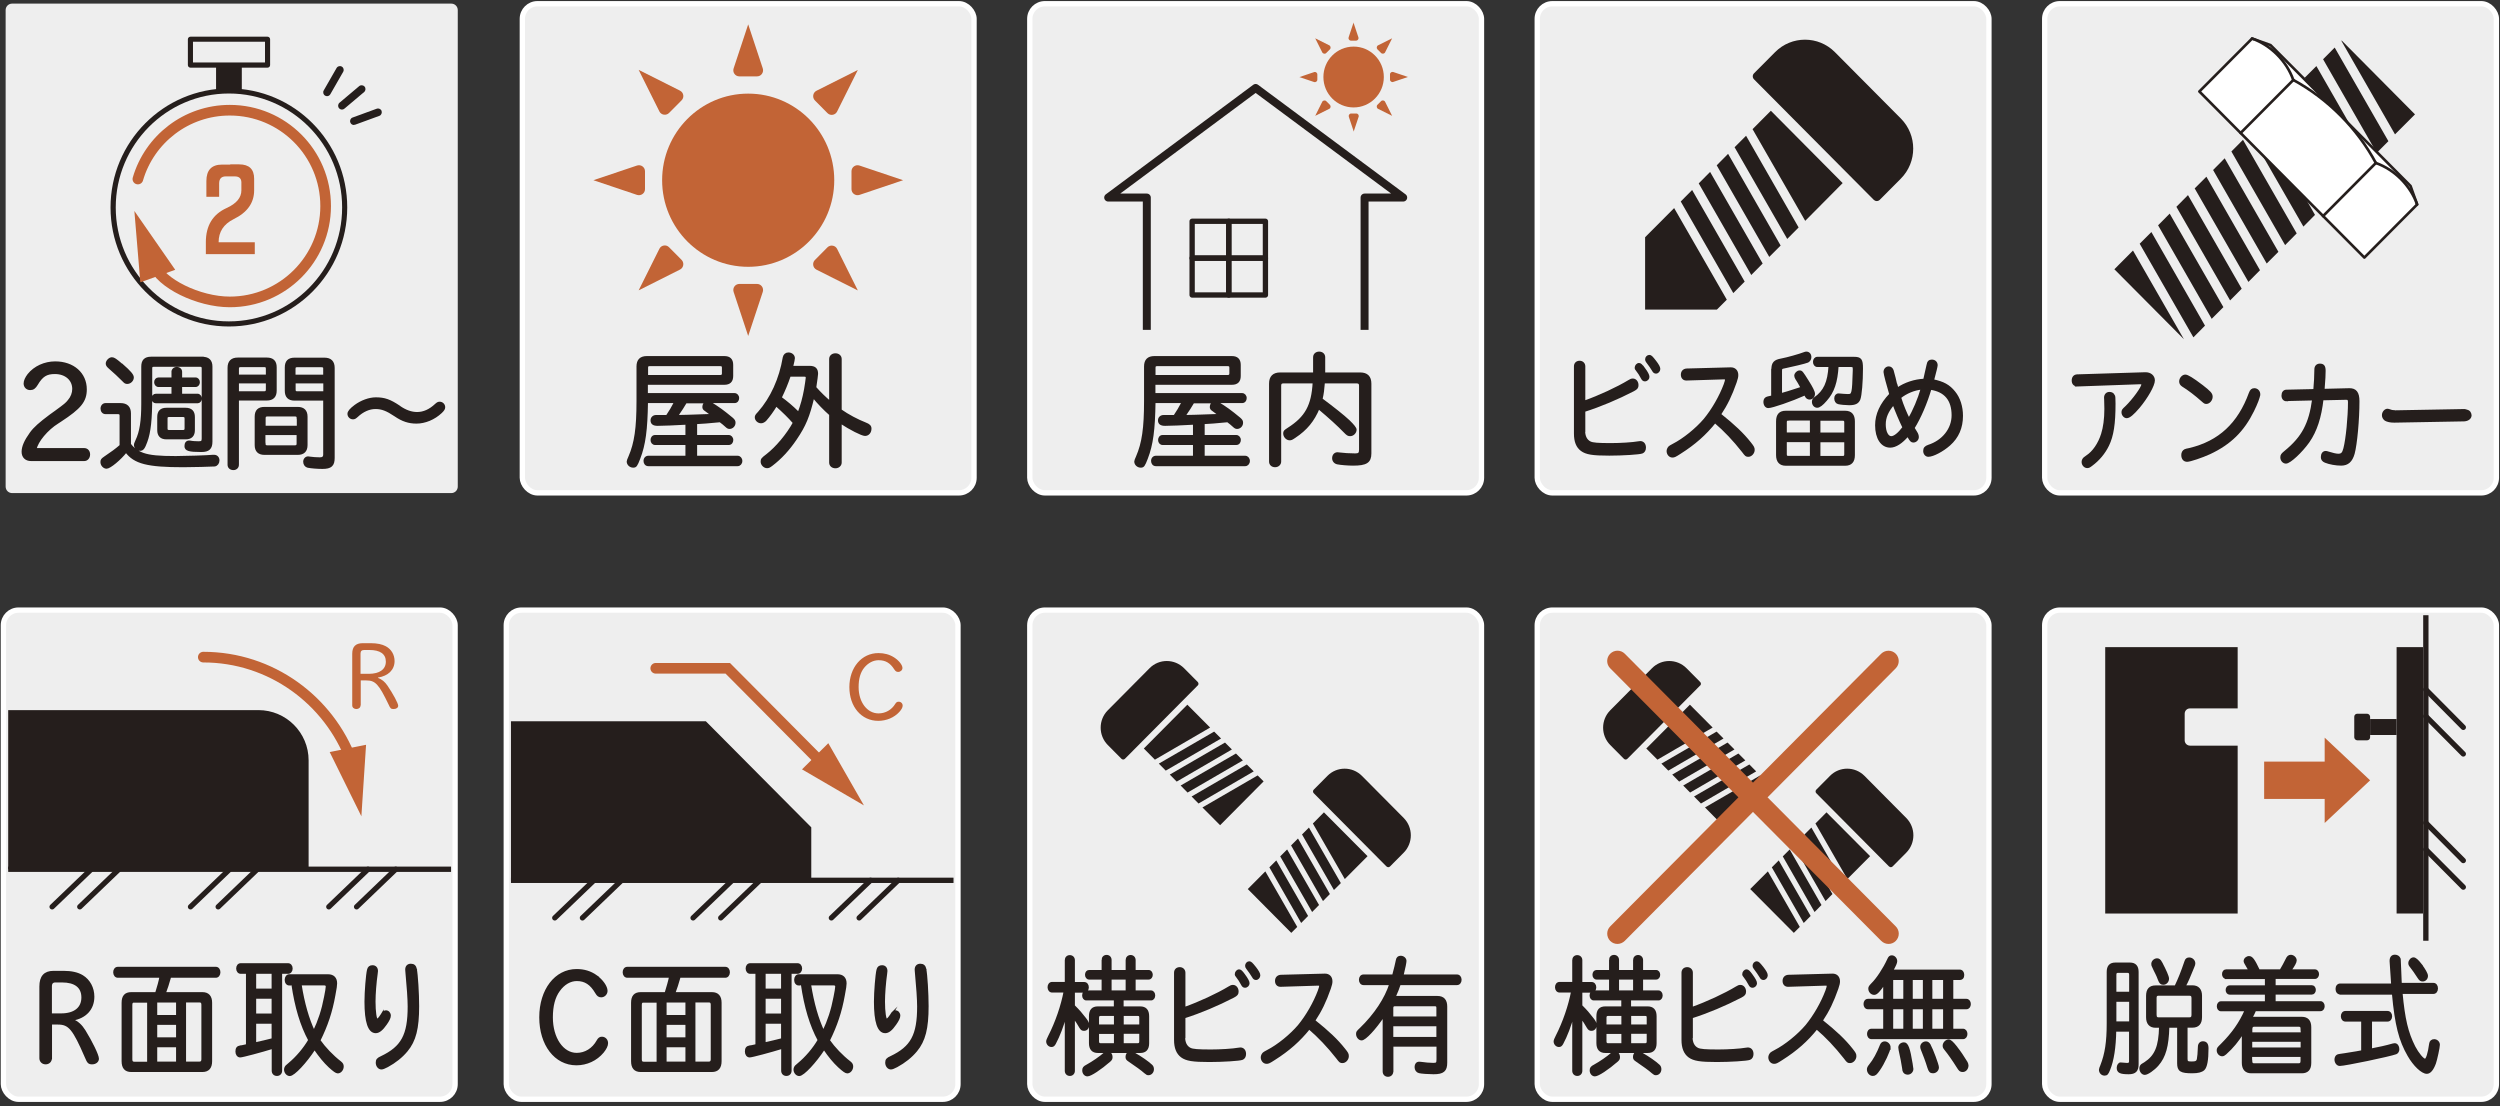 <?xml version="1.0" encoding="UTF-8"?><svg id="_レイヤー_1" xmlns="http://www.w3.org/2000/svg" width="235" height="104" viewBox="0 0 235 104"><rect x="0" y="0" width="235" height="104" fill="#333333" stroke="none"/><defs><style>.cls-1,.cls-2,.cls-3,.cls-4,.cls-5,.cls-6,.cls-7{stroke:#251e1c;}.cls-1,.cls-2,.cls-3,.cls-5,.cls-8,.cls-9,.cls-6,.cls-7{fill:none;}.cls-1,.cls-3,.cls-4,.cls-5,.cls-8,.cls-9{stroke-miterlimit:10;}.cls-1,.cls-4{stroke-width:.2px;}.cls-2{stroke-width:.25px;}.cls-2,.cls-3,.cls-9{stroke-linecap:round;}.cls-2,.cls-6,.cls-7{stroke-linejoin:round;}.cls-10{fill:#fff;}.cls-3,.cls-5,.cls-8,.cls-6{stroke-width:.5px;}.cls-4,.cls-11{fill:#251e1c;}.cls-12{fill:#c26436;}.cls-8{stroke:#fff;}.cls-9{stroke:#c26436;}.cls-7{stroke-width:.75px;}.cls-13{fill:#eee;}</style></defs><g><g><g><rect class="cls-13" x="49.1" y=".35" width="42.46" height="45.98" rx="1.42" ry="1.42"/><rect class="cls-8" x="49.1" y=".35" width="42.46" height="45.98" rx="1.42" ry="1.42"/></g><g><ellipse class="cls-12" cx="70.33" cy="16.94" rx="8.09" ry="8.14"/><path class="cls-12" d="M70.33,2.29l-1.37,4.14c-.12,.37,.15,.75,.54,.75h1.66c.39,0,.66-.38,.54-.75l-1.37-4.14Z"/><path class="cls-12" d="M70.33,31.58l1.37-4.14c.12-.37-.15-.75-.54-.75h-1.66c-.39,0-.66,.38-.54,.75l1.37,4.14Z"/><path class="cls-12" d="M60.04,6.58l1.94,3.89c.17,.35,.64,.42,.91,.15l1.18-1.19c.27-.27,.2-.73-.15-.91l-3.88-1.95Z"/><path class="cls-12" d="M80.63,27.29l-1.94-3.89c-.17-.35-.64-.42-.91-.15l-1.18,1.19c-.27,.27-.2,.73,.15,.91l3.88,1.95Z"/><path class="cls-12" d="M55.78,16.94l4.1,1.38c.37,.12,.75-.15,.75-.54v-1.68c0-.39-.38-.66-.75-.54l-4.1,1.38Z"/><path class="cls-12" d="M84.89,16.94l-4.1-1.38c-.37-.12-.75,.15-.75,.54v1.68c0,.39,.38,.66,.75,.54l4.1-1.38Z"/><path class="cls-12" d="M60.04,27.29l3.88-1.95c.34-.17,.42-.63,.15-.91l-1.18-1.19c-.27-.28-.74-.2-.91,.15l-1.94,3.89Z"/><path class="cls-12" d="M80.63,6.58l-3.88,1.95c-.34,.17-.42,.63-.15,.91l1.18,1.19c.27,.28,.74,.2,.91-.15l1.94-3.89Z"/></g><g><g><path class="cls-11" d="M64.55,39.82c-1.03,.06-2.28,.11-2.73,.11-.39,0-.57-.13-.57-.42,0-.23,.18-.4,.42-.4h1.02c.26-.38,.53-.83,.78-1.32h-2.66c-.04,2.62-.22,3.99-.72,5.29-.27,.7-.33,.78-.57,.78-.28,0-.51-.22-.51-.48q0-.09,.16-.44c.56-1.29,.76-2.71,.76-5.23v-3.26c0-.59,.29-.88,.87-.88h7.29c.49,0,.73,.24,.73,.73v1.04c0,.49-.24,.73-.73,.73h-7.29v.98h8.25c.18,0,.33,.16,.33,.37s-.13,.37-.33,.37h-2.39c.95,.59,1.25,.81,2.15,1.55,.18,.16,.23,.24,.23,.4,0,.26-.21,.48-.46,.48-.12,0-.19-.04-.33-.17-.16-.15-.33-.29-.56-.46-.98,.1-1.81,.16-2.26,.18v1.22h3.07c.18,0,.33,.16,.33,.37s-.13,.37-.33,.37h-3.07v1.21h3.91c.19,0,.34,.17,.34,.39s-.15,.39-.34,.39h-8.4c-.21,0-.35-.17-.35-.39,0-.23,.15-.39,.35-.39h3.59v-1.21h-2.95c-.19,0-.33-.16-.33-.37s.13-.37,.33-.37h2.95v-1.17Zm3.17-4.47c.16,0,.24-.09,.24-.24v-.55c0-.16-.07-.24-.24-.24h-6.66c-.17,0-.24,.07-.24,.24v.79h6.9Zm-3.24,2.44c-.24,.42-.45,.73-.85,1.32,.46-.01,.61-.01,.93-.02,.11,0,.32-.01,.62-.02l.56-.02,.56-.02,.63-.02c-.16-.12-.38-.28-.59-.44-.17-.11-.22-.18-.22-.32,0-.22,.12-.39,.33-.44h-1.97Z"/><path class="cls-1" d="M64.55,39.82c-1.03,.06-2.28,.11-2.73,.11-.39,0-.57-.13-.57-.42,0-.23,.18-.4,.42-.4h1.02c.26-.38,.53-.83,.78-1.32h-2.66c-.04,2.62-.22,3.99-.72,5.29-.27,.7-.33,.78-.57,.78-.28,0-.51-.22-.51-.48q0-.09,.16-.44c.56-1.29,.76-2.71,.76-5.23v-3.26c0-.59,.29-.88,.87-.88h7.29c.49,0,.73,.24,.73,.73v1.04c0,.49-.24,.73-.73,.73h-7.29v.98h8.25c.18,0,.33,.16,.33,.37s-.13,.37-.33,.37h-2.39c.95,.59,1.25,.81,2.15,1.55,.18,.16,.23,.24,.23,.4,0,.26-.21,.48-.46,.48-.12,0-.19-.04-.33-.17-.16-.15-.33-.29-.56-.46-.98,.1-1.81,.16-2.26,.18v1.22h3.07c.18,0,.33,.16,.33,.37s-.13,.37-.33,.37h-3.07v1.21h3.91c.19,0,.34,.17,.34,.39s-.15,.39-.34,.39h-8.4c-.21,0-.35-.17-.35-.39,0-.23,.15-.39,.35-.39h3.59v-1.21h-2.95c-.19,0-.33-.16-.33-.37s.13-.37,.33-.37h2.95v-1.17Zm3.17-4.47c.16,0,.24-.09,.24-.24v-.55c0-.16-.07-.24-.24-.24h-6.66c-.17,0-.24,.07-.24,.24v.79h6.9Zm-3.24,2.44c-.24,.42-.45,.73-.85,1.32,.46-.01,.61-.01,.93-.02,.11,0,.32-.01,.62-.02l.56-.02,.56-.02,.63-.02c-.16-.12-.38-.28-.59-.44-.17-.11-.22-.18-.22-.32,0-.22,.12-.39,.33-.44h-1.97Z"/></g><g><path class="cls-11" d="M79.02,43.48c0,.24-.21,.44-.49,.44s-.49-.18-.49-.44v-4.52c-.53-.46-1.14-1.09-1.59-1.65-.43,1.82-.79,2.69-1.64,3.94-.67,1-1.43,1.82-2.26,2.45-.24,.18-.3,.21-.45,.21-.26,0-.5-.26-.5-.51,0-.22,.04-.28,.49-.62,.91-.7,1.95-1.95,2.54-3.04-.47-.54-.98-1.04-1.67-1.65-.34,.56-.66,1-1.01,1.4-.12,.12-.27,.2-.41,.2-.26,0-.49-.22-.49-.46,0-.13,.04-.2,.28-.45,1.19-1.35,2.01-3.16,2.35-5.18,.05-.23,.21-.37,.43-.37,.29,0,.51,.2,.51,.44,0,.1-.05,.33-.17,.82h1.65c.49,0,.7,.2,.7,.65,0,.11-.06,.54-.17,1.29,.45,.51,.96,1.01,1.41,1.37v-4.05c0-.26,.21-.44,.49-.44s.49,.18,.49,.44v4.81c.69,.49,1.59,.96,2.33,1.25,.34,.13,.47,.26,.47,.48,0,.34-.21,.59-.51,.59-.28,0-1.4-.57-2.29-1.16v3.77Zm-4.79-8.16c-.26,.76-.5,1.34-.85,2.06,.58,.43,1.07,.83,1.69,1.45,.28-.74,.46-1.4,.61-2.22,.06-.35,.16-1.01,.16-1.1,0-.13-.06-.2-.21-.2h-1.4Z"/><path class="cls-1" d="M79.02,43.48c0,.24-.21,.44-.49,.44s-.49-.18-.49-.44v-4.52c-.53-.46-1.14-1.09-1.59-1.65-.43,1.82-.79,2.69-1.64,3.94-.67,1-1.43,1.82-2.26,2.45-.24,.18-.3,.21-.45,.21-.26,0-.5-.26-.5-.51,0-.22,.04-.28,.49-.62,.91-.7,1.95-1.95,2.54-3.04-.47-.54-.98-1.04-1.67-1.65-.34,.56-.66,1-1.01,1.4-.12,.12-.27,.2-.41,.2-.26,0-.49-.22-.49-.46,0-.13,.04-.2,.28-.45,1.19-1.35,2.01-3.16,2.35-5.18,.05-.23,.21-.37,.43-.37,.29,0,.51,.2,.51,.44,0,.1-.05,.33-.17,.82h1.65c.49,0,.7,.2,.7,.65,0,.11-.06,.54-.17,1.29,.45,.51,.96,1.01,1.41,1.37v-4.05c0-.26,.21-.44,.49-.44s.49,.18,.49,.44v4.81c.69,.49,1.59,.96,2.33,1.25,.34,.13,.47,.26,.47,.48,0,.34-.21,.59-.51,.59-.28,0-1.4-.57-2.29-1.16v3.77Zm-4.79-8.16c-.26,.76-.5,1.34-.85,2.06,.58,.43,1.07,.83,1.69,1.45,.28-.74,.46-1.4,.61-2.22,.06-.35,.16-1.01,.16-1.1,0-.13-.06-.2-.21-.2h-1.4Z"/></g></g></g><g><g><rect class="cls-13" x="96.8" y=".35" width="42.46" height="45.98" rx="1.42" ry="1.42"/><rect class="cls-8" x="96.8" y=".35" width="42.46" height="45.98" rx="1.42" ry="1.42"/></g><g><g><path class="cls-11" d="M112.25,39.82c-1.03,.06-2.28,.11-2.73,.11-.39,0-.57-.13-.57-.42,0-.23,.18-.4,.43-.4h1.02c.26-.38,.53-.83,.78-1.32h-2.66c-.04,2.62-.22,3.99-.72,5.29-.27,.7-.33,.78-.57,.78-.28,0-.51-.22-.51-.48q0-.09,.16-.44c.56-1.29,.76-2.71,.76-5.23v-3.26c0-.59,.29-.88,.87-.88h7.29c.48,0,.73,.24,.73,.73v1.04c0,.49-.24,.73-.73,.73h-7.29v.98h8.25c.18,0,.33,.16,.33,.37s-.13,.37-.33,.37h-2.39c.95,.59,1.25,.81,2.15,1.55,.18,.16,.23,.24,.23,.4,0,.26-.21,.48-.46,.48-.12,0-.19-.04-.33-.17-.16-.15-.33-.29-.56-.46-.98,.1-1.81,.16-2.26,.18v1.22h3.07c.18,0,.33,.16,.33,.37s-.13,.37-.33,.37h-3.07v1.21h3.91c.19,0,.34,.17,.34,.39s-.15,.39-.34,.39h-8.4c-.21,0-.35-.17-.35-.39,0-.23,.15-.39,.35-.39h3.59v-1.21h-2.95c-.19,0-.33-.16-.33-.37s.13-.37,.33-.37h2.95v-1.17Zm3.17-4.47c.16,0,.24-.09,.24-.24v-.55c0-.16-.07-.24-.24-.24h-6.66c-.17,0-.24,.07-.24,.24v.79h6.9Zm-3.24,2.44c-.24,.42-.45,.73-.85,1.32,.46-.01,.61-.01,.93-.02,.11,0,.32-.01,.62-.02l.56-.02,.56-.02,.63-.02c-.16-.12-.38-.28-.59-.44-.17-.11-.22-.18-.22-.32,0-.22,.12-.39,.33-.44h-1.97Z"/><path class="cls-1" d="M112.25,39.82c-1.03,.06-2.28,.11-2.73,.11-.39,0-.57-.13-.57-.42,0-.23,.18-.4,.43-.4h1.02c.26-.38,.53-.83,.78-1.32h-2.66c-.04,2.62-.22,3.99-.72,5.29-.27,.7-.33,.78-.57,.78-.28,0-.51-.22-.51-.48q0-.09,.16-.44c.56-1.29,.76-2.71,.76-5.23v-3.26c0-.59,.29-.88,.87-.88h7.29c.48,0,.73,.24,.73,.73v1.04c0,.49-.24,.73-.73,.73h-7.29v.98h8.25c.18,0,.33,.16,.33,.37s-.13,.37-.33,.37h-2.39c.95,.59,1.25,.81,2.15,1.55,.18,.16,.23,.24,.23,.4,0,.26-.21,.48-.46,.48-.12,0-.19-.04-.33-.17-.16-.15-.33-.29-.56-.46-.98,.1-1.81,.16-2.26,.18v1.22h3.07c.18,0,.33,.16,.33,.37s-.13,.37-.33,.37h-3.07v1.21h3.91c.19,0,.34,.17,.34,.39s-.15,.39-.34,.39h-8.4c-.21,0-.35-.17-.35-.39,0-.23,.15-.39,.35-.39h3.59v-1.21h-2.95c-.19,0-.33-.16-.33-.37s.13-.37,.33-.37h2.95v-1.17Zm3.17-4.47c.16,0,.24-.09,.24-.24v-.55c0-.16-.07-.24-.24-.24h-6.66c-.17,0-.24,.07-.24,.24v.79h6.9Zm-3.24,2.44c-.24,.42-.45,.73-.85,1.32,.46-.01,.61-.01,.93-.02,.11,0,.32-.01,.62-.02l.56-.02,.56-.02,.63-.02c-.16-.12-.38-.28-.59-.44-.17-.11-.22-.18-.22-.32,0-.22,.12-.39,.33-.44h-1.97Z"/></g><g><path class="cls-11" d="M123.53,33.58c0-.24,.19-.43,.47-.43s.47,.18,.47,.43v1.53h3.39c.63,0,.95,.32,.95,.95v6.56c0,.81-.39,1.05-1.63,1.05-.47,0-1.18-.06-1.46-.12-.24-.05-.4-.24-.4-.48,0-.27,.17-.46,.41-.46,.02,0,.06,0,.17,.02,.35,.05,.99,.09,1.49,.09,.36,0,.46-.1,.46-.46v-6.01c0-.21-.1-.31-.32-.31h-3.09c-.05,.65-.1,1.07-.22,1.58,1.1,.82,2.05,1.57,2.57,2.06q.63,.61,.63,.81c0,.26-.24,.51-.5,.51-.19,0-.26-.04-.56-.35-.55-.57-1.37-1.32-2.41-2.19-.49,1.17-1.15,1.99-2.24,2.71-.29,.2-.35,.22-.49,.22-.26,0-.5-.27-.5-.54,0-.2,.04-.23,.39-.46,1.66-1.06,2.26-2.16,2.38-4.35h-2.86c-.21,0-.3,.1-.3,.31v7.14c0,.24-.21,.43-.47,.43-.28,0-.47-.18-.47-.43v-7.33c0-.63,.32-.95,.95-.95h3.19v-1.53Z"/><path class="cls-1" d="M123.53,33.58c0-.24,.19-.43,.47-.43s.47,.18,.47,.43v1.53h3.39c.63,0,.95,.32,.95,.95v6.56c0,.81-.39,1.05-1.63,1.05-.47,0-1.18-.06-1.46-.12-.24-.05-.4-.24-.4-.48,0-.27,.17-.46,.41-.46,.02,0,.06,0,.17,.02,.35,.05,.99,.09,1.49,.09,.36,0,.46-.1,.46-.46v-6.01c0-.21-.1-.31-.32-.31h-3.09c-.05,.65-.1,1.07-.22,1.58,1.1,.82,2.05,1.57,2.57,2.06q.63,.61,.63,.81c0,.26-.24,.51-.5,.51-.19,0-.26-.04-.56-.35-.55-.57-1.37-1.32-2.41-2.19-.49,1.17-1.15,1.99-2.24,2.71-.29,.2-.35,.22-.49,.22-.26,0-.5-.27-.5-.54,0-.2,.04-.23,.39-.46,1.66-1.06,2.26-2.16,2.38-4.35h-2.86c-.21,0-.3,.1-.3,.31v7.14c0,.24-.21,.43-.47,.43-.28,0-.47-.18-.47-.43v-7.33c0-.63,.32-.95,.95-.95h3.19v-1.53Z"/></g></g><g><g><ellipse class="cls-12" cx="127.24" cy="7.24" rx="2.84" ry="2.86"/><path class="cls-12" d="M127.24,2.1l-.47,1.41c-.05,.15,.06,.31,.22,.31h.48c.16,0,.27-.16,.22-.31l-.47-1.41Z"/><path class="cls-12" d="M127.24,12.39l.47-1.41c.05-.15-.06-.31-.22-.31h-.48c-.16,0-.27,.16-.22,.31l.47,1.41Z"/><path class="cls-12" d="M123.63,3.6l.66,1.32c.07,.14,.27,.18,.38,.06l.34-.34c.11-.11,.08-.31-.06-.38l-1.32-.66Z"/><path class="cls-12" d="M130.86,10.89l-.66-1.32c-.07-.14-.27-.18-.38-.06l-.34,.34c-.11,.11-.08,.31,.06,.38l1.32,.66Z"/><path class="cls-12" d="M122.13,7.24l1.39,.47c.15,.05,.31-.06,.31-.22v-.49c0-.16-.16-.28-.31-.22l-1.39,.47Z"/><path class="cls-12" d="M132.36,7.24l-1.39-.47c-.15-.05-.31,.06-.31,.22v.49c0,.16,.16,.28,.31,.22l1.39-.47Z"/><path class="cls-12" d="M123.63,10.89l1.32-.66c.14-.07,.17-.26,.06-.38l-.34-.34c-.11-.11-.31-.08-.38,.06l-.66,1.32Z"/><path class="cls-12" d="M130.86,3.6l-1.32,.66c-.14,.07-.17,.26-.06,.38l.34,.34c.11,.11,.31,.08,.38-.06l.66-1.32Z"/></g><g><polyline class="cls-7" points="128.27 31.01 128.27 18.57 131.9 18.57 118.03 8.27 104.17 18.57 107.8 18.57 107.8 31.01"/><g><rect class="cls-6" x="112.06" y="20.8" width="3.45" height="3.47"/><rect class="cls-6" x="115.5" y="20.8" width="3.45" height="3.47"/><rect class="cls-6" x="112.06" y="24.26" width="3.45" height="3.47"/><rect class="cls-6" x="115.5" y="24.26" width="3.45" height="3.47"/></g></g></g></g><g><g><rect class="cls-13" x="144.5" y=".35" width="42.46" height="45.98" rx="1.42" ry="1.42"/><rect class="cls-8" x="144.5" y=".35" width="42.46" height="45.98" rx="1.42" ry="1.42"/></g><g><g><path class="cls-11" d="M148.9,40.45c0,.57,.19,.95,.57,1.14,.25,.12,.73,.16,1.95,.16,.89,0,2.05-.07,2.6-.17,.09-.02,.12-.02,.16-.02,.27,0,.44,.2,.44,.52,0,.22-.1,.39-.26,.45-.23,.1-1.86,.2-3.09,.2-1.57,0-2.16-.1-2.6-.42-.42-.31-.62-.81-.62-1.56v-6.31c0-.26,.17-.43,.44-.43,.24,0,.43,.18,.43,.42v3.33c1.42-.5,3.1-1.28,4.21-1.95,.15-.1,.24-.13,.36-.13,.24,0,.43,.23,.43,.52,0,.23-.07,.32-.39,.49-1.49,.77-3.1,1.45-4.61,1.93v1.84Zm5.64-5.81c.28,.38,.41,.63,.41,.79s-.15,.32-.33,.32c-.12,0-.2-.06-.29-.24-.12-.24-.32-.54-.45-.7-.09-.1-.12-.16-.12-.24,0-.18,.15-.35,.31-.35,.12,0,.23,.1,.47,.43Zm1.04-.68c.26,.34,.39,.56,.39,.72,0,.17-.14,.34-.31,.34-.11,0-.2-.06-.27-.2-.13-.22-.35-.54-.56-.81-.07-.09-.09-.15-.09-.23,0-.17,.14-.32,.3-.32,.13,0,.23,.1,.53,.49Z"/><path class="cls-1" d="M148.9,40.45c0,.57,.19,.95,.57,1.14,.25,.12,.73,.16,1.95,.16,.89,0,2.05-.07,2.6-.17,.09-.02,.12-.02,.16-.02,.27,0,.44,.2,.44,.52,0,.22-.1,.39-.26,.45-.23,.1-1.86,.2-3.09,.2-1.57,0-2.16-.1-2.6-.42-.42-.31-.62-.81-.62-1.56v-6.31c0-.26,.17-.43,.44-.43,.24,0,.43,.18,.43,.42v3.33c1.42-.5,3.1-1.28,4.21-1.95,.15-.1,.24-.13,.36-.13,.24,0,.43,.23,.43,.52,0,.23-.07,.32-.39,.49-1.49,.77-3.1,1.45-4.61,1.93v1.84Zm5.64-5.81c.28,.38,.41,.63,.41,.79s-.15,.32-.33,.32c-.12,0-.2-.06-.29-.24-.12-.24-.32-.54-.45-.7-.09-.1-.12-.16-.12-.24,0-.18,.15-.35,.31-.35,.12,0,.23,.1,.47,.43Zm1.04-.68c.26,.34,.39,.56,.39,.72,0,.17-.14,.34-.31,.34-.11,0-.2-.06-.27-.2-.13-.22-.35-.54-.56-.81-.07-.09-.09-.15-.09-.23,0-.17,.14-.32,.3-.32,.13,0,.23,.1,.53,.49Z"/></g><g><path class="cls-11" d="M162.68,34.63c.37-.01,.62,.23,.62,.62,0,.17-.03,.32-.15,.67-.44,1.25-.84,2.08-1.47,3.03,1.34,1.07,2.13,1.82,2.82,2.69,.29,.37,.34,.45,.34,.65,0,.28-.24,.55-.49,.55-.2,0-.22-.01-.52-.41-.84-1.07-1.71-1.99-2.62-2.76-.92,1.15-1.93,2.04-3.27,2.89-.51,.33-.57,.35-.74,.35-.24,0-.44-.23-.44-.51,0-.13,.07-.28,.17-.38q.05-.05,.37-.22c.98-.5,2.17-1.47,2.93-2.36,.76-.92,1.47-2.16,1.89-3.28,.11-.32,.13-.39,.13-.48s-.07-.12-.21-.12l-3.51,.11c-.26,.01-.43-.17-.43-.45s.17-.46,.44-.48l4.14-.11Z"/><path class="cls-1" d="M162.68,34.63c.37-.01,.62,.23,.62,.62,0,.17-.03,.32-.15,.67-.44,1.25-.84,2.08-1.47,3.03,1.34,1.07,2.13,1.82,2.82,2.69,.29,.37,.34,.45,.34,.65,0,.28-.24,.55-.49,.55-.2,0-.22-.01-.52-.41-.84-1.07-1.71-1.99-2.62-2.76-.92,1.15-1.93,2.04-3.27,2.89-.51,.33-.57,.35-.74,.35-.24,0-.44-.23-.44-.51,0-.13,.07-.28,.17-.38q.05-.05,.37-.22c.98-.5,2.17-1.47,2.93-2.36,.76-.92,1.47-2.16,1.89-3.28,.11-.32,.13-.39,.13-.48s-.07-.12-.21-.12l-3.51,.11c-.26,.01-.43-.17-.43-.45s.17-.46,.44-.48l4.14-.11Z"/></g><g><path class="cls-11" d="M166.61,34.72c0-.59,.2-.81,.83-.92,.59-.11,1.74-.44,2.15-.6,.1-.04,.14-.05,.21-.05,.22,0,.37,.17,.37,.42,0,.18-.1,.34-.25,.42-.24,.1-1.51,.4-2.19,.54-.27,.04-.32,.1-.32,.32v2.21c.37-.1,.97-.28,1.59-.49l.36-.12c-.23-.41-.33-.6-.51-.87-.05-.1-.09-.17-.09-.26,0-.2,.21-.4,.4-.4,.19,0,.22,.04,.76,.9,.39,.61,.59,1.01,.59,1.2,0,.24-.19,.44-.41,.44-.15,0-.27-.09-.34-.23l-.08-.17c-1.32,.59-3.11,1.2-3.46,1.2-.21,0-.36-.21-.36-.49,0-.22,.11-.37,.33-.41l.4-.09v-2.54Zm6.84,3.99c.54,0,.81,.31,.81,.9v3.17c0,.6-.27,.9-.81,.9h-5.59c-.53,0-.81-.31-.81-.9v-3.17c0-.61,.26-.9,.81-.9h5.59Zm-5.37,.73c-.15,0-.22,.07-.22,.24v1.07h2.37v-1.32h-2.15Zm-.22,3.27c0,.17,.07,.24,.22,.24h2.15v-1.49h-2.37v1.25Zm2.97-8.31c-.17,0-.31-.16-.31-.38s.13-.38,.31-.38h3.43c.64,0,.76,.16,.76,1,0,1.25-.11,2.52-.24,2.87-.13,.34-.39,.48-.96,.48-.33,0-.82-.05-1.02-.1-.17-.04-.28-.22-.28-.44s.12-.37,.31-.37c.03,0,.04,0,.11,.01,.21,.02,.57,.05,.76,.05,.47,0,.49-.11,.56-2.32v-.13c0-.23-.05-.29-.26-.29h-1.27c-.09,1.51-.4,2.44-1.09,3.21-.36,.42-.63,.62-.82,.62-.23,0-.4-.21-.4-.46,0-.13,.05-.24,.16-.33,.93-.65,1.31-1.49,1.4-3.04h-1.15Zm.19,6.36h2.44v-1.07c0-.16-.07-.24-.22-.24h-2.22v1.32Zm0,2.2h2.22c.14,0,.22-.09,.22-.24v-1.25h-2.44v1.49Z"/><path class="cls-1" d="M166.61,34.72c0-.59,.2-.81,.83-.92,.59-.11,1.74-.44,2.15-.6,.1-.04,.14-.05,.21-.05,.22,0,.37,.17,.37,.42,0,.18-.1,.34-.25,.42-.24,.1-1.51,.4-2.19,.54-.27,.04-.32,.1-.32,.32v2.21c.37-.1,.97-.28,1.59-.49l.36-.12c-.23-.41-.33-.6-.51-.87-.05-.1-.09-.17-.09-.26,0-.2,.21-.4,.4-.4,.19,0,.22,.04,.76,.9,.39,.61,.59,1.01,.59,1.2,0,.24-.19,.44-.41,.44-.15,0-.27-.09-.34-.23l-.08-.17c-1.32,.59-3.11,1.2-3.46,1.2-.21,0-.36-.21-.36-.49,0-.22,.11-.37,.33-.41l.4-.09v-2.54Zm6.84,3.99c.54,0,.81,.31,.81,.9v3.17c0,.6-.27,.9-.81,.9h-5.59c-.53,0-.81-.31-.81-.9v-3.17c0-.61,.26-.9,.81-.9h5.59Zm-5.37,.73c-.15,0-.22,.07-.22,.24v1.07h2.37v-1.32h-2.15Zm-.22,3.27c0,.17,.07,.24,.22,.24h2.15v-1.49h-2.37v1.25Zm2.97-8.31c-.17,0-.31-.16-.31-.38s.13-.38,.31-.38h3.43c.64,0,.76,.16,.76,1,0,1.25-.11,2.52-.24,2.87-.13,.34-.39,.48-.96,.48-.33,0-.82-.05-1.02-.1-.17-.04-.28-.22-.28-.44s.12-.37,.31-.37c.03,0,.04,0,.11,.01,.21,.02,.57,.05,.76,.05,.47,0,.49-.11,.56-2.32v-.13c0-.23-.05-.29-.26-.29h-1.27c-.09,1.51-.4,2.44-1.09,3.21-.36,.42-.63,.62-.82,.62-.23,0-.4-.21-.4-.46,0-.13,.05-.24,.16-.33,.93-.65,1.31-1.49,1.4-3.04h-1.15Zm.19,6.36h2.44v-1.07c0-.16-.07-.24-.22-.24h-2.22v1.32Zm0,2.2h2.22c.14,0,.22-.09,.22-.24v-1.25h-2.44v1.49Z"/></g><g><path class="cls-11" d="M178.25,36.14c.03,.11,.07,.23,.11,.39,.71-.49,1.62-.79,2.52-.83,.14-.59,.23-1,.31-1.37,.05-.31,.17-.43,.4-.43,.26,0,.45,.17,.45,.43,0,.11-.13,.63-.34,1.42,.97,.2,1.51,.5,2,1.11,.47,.57,.72,1.37,.72,2.23,0,1.11-.39,2.01-1.18,2.71-.63,.56-1.54,1.04-1.98,1.04-.21,0-.38-.2-.38-.45s.11-.38,.4-.48c1.37-.44,2.27-1.58,2.27-2.87,0-1.45-.7-2.3-2.09-2.5-.39,1.34-.99,2.73-1.59,3.69,.05,.1,.09,.16,.25,.41,.11,.17,.15,.31,.15,.45,0,.22-.2,.41-.41,.41-.16,0-.24-.07-.45-.43-.03-.05-.05-.07-.09-.13-.57,.67-1.15,1.04-1.64,1.04-.8,0-1.32-.79-1.32-2.01,0-1.01,.44-1.98,1.33-2.91-.25-.83-.54-1.93-.54-2.09,0-.24,.17-.43,.4-.43,.15,0,.29,.11,.35,.28t.19,.71l.14,.6Zm-1.09,3.75c0,.71,.26,1.21,.62,1.21,.29,0,.71-.33,1.15-.92-.3-.61-.72-1.6-.94-2.21-.58,.68-.83,1.27-.83,1.92Zm1.44-2.53c.25,.77,.55,1.49,.83,2.04,.47-.78,.94-1.89,1.22-2.88-.74,.07-1.47,.38-2.05,.84Z"/><path class="cls-1" d="M178.25,36.14c.03,.11,.07,.23,.11,.39,.71-.49,1.62-.79,2.52-.83,.14-.59,.23-1,.31-1.37,.05-.31,.17-.43,.4-.43,.26,0,.45,.17,.45,.43,0,.11-.13,.63-.34,1.42,.97,.2,1.51,.5,2,1.11,.47,.57,.72,1.37,.72,2.23,0,1.11-.39,2.01-1.18,2.71-.63,.56-1.54,1.04-1.98,1.04-.21,0-.38-.2-.38-.45s.11-.38,.4-.48c1.37-.44,2.27-1.58,2.27-2.87,0-1.45-.7-2.3-2.09-2.5-.39,1.34-.99,2.73-1.59,3.69,.05,.1,.09,.16,.25,.41,.11,.17,.15,.31,.15,.45,0,.22-.2,.41-.41,.41-.16,0-.24-.07-.45-.43-.03-.05-.05-.07-.09-.13-.57,.67-1.15,1.04-1.64,1.04-.8,0-1.32-.79-1.32-2.01,0-1.01,.44-1.98,1.33-2.91-.25-.83-.54-1.93-.54-2.09,0-.24,.17-.43,.4-.43,.15,0,.29,.11,.35,.28t.19,.71l.14,.6Zm-1.09,3.75c0,.71,.26,1.21,.62,1.21,.29,0,.71-.33,1.15-.92-.3-.61-.72-1.6-.94-2.21-.58,.68-.83,1.27-.83,1.92Zm1.44-2.53c.25,.77,.55,1.49,.83,2.04,.47-.78,.94-1.89,1.22-2.88-.74,.07-1.47,.38-2.05,.84Z"/></g></g><g><path class="cls-11" d="M176.14,18.79l-11.26-11.33c-.16-.16-.16-.41,0-.57l1.98-1.99c1.55-1.56,4.07-1.56,5.62,0l6.2,6.24c1.55,1.56,1.55,4.09,0,5.65l-1.98,1.99c-.16,.16-.41,.16-.56,0Z"/><polygon class="cls-11" points="160.75 16.16 159.68 17.24 164.62 25.85 165.69 24.77 160.75 16.16"/><polygon class="cls-11" points="164 26.47 159.06 17.86 157.99 18.94 162.93 27.55 164 26.47"/><polygon class="cls-11" points="162.44 14.46 161.37 15.54 166.31 24.15 167.38 23.08 162.44 14.46"/><polygon class="cls-11" points="169.69 20.76 173.21 17.21 166.46 10.41 164.74 12.14 169.69 20.76"/><polygon class="cls-11" points="164.13 12.76 163.05 13.84 168 22.46 169.07 21.38 164.13 12.76"/><polygon class="cls-11" points="157.37 19.56 154.64 22.3 154.64 29.1 161.39 29.1 162.32 28.17 157.37 19.56"/></g></g><g><g><rect class="cls-13" x="192.2" y=".35" width="42.46" height="45.98" rx="1.42" ry="1.42"/><rect class="cls-8" x="192.2" y=".35" width="42.46" height="45.98" rx="1.42" ry="1.42"/></g><g><g><path class="cls-11" d="M195.28,36.22c-.27,.01-.44-.16-.44-.45s.15-.46,.4-.48l6.42-.2c.46-.01,.8,.27,.8,.67,0,.45-.64,1.59-1.42,2.52-.54,.63-.89,.93-1.13,.93-.2,0-.39-.22-.39-.45,0-.17,.02-.22,.34-.51,.69-.67,1.53-1.83,1.53-2.12,0-.07-.09-.12-.26-.11l-5.86,.21Zm3.4,.93c.07,.12,.08,.23,.08,.79,0,1.89-.17,3.02-.61,3.92-.35,.72-.88,1.36-1.56,1.86-.21,.16-.27,.18-.39,.18-.23,0-.43-.22-.43-.48,0-.13,.07-.27,.16-.35t.23-.17c.62-.4,1.15-1.17,1.44-2.09,.2-.63,.31-1.44,.31-2.37,0-.24-.01-.68-.02-.89-.01-.06-.01-.12-.01-.16,0-.27,.16-.45,.41-.45,.17,0,.32,.07,.39,.21Z"/><path class="cls-1" d="M195.28,36.22c-.27,.01-.44-.16-.44-.45s.15-.46,.4-.48l6.42-.2c.46-.01,.8,.27,.8,.67,0,.45-.64,1.59-1.42,2.52-.54,.63-.89,.93-1.13,.93-.2,0-.39-.22-.39-.45,0-.17,.02-.22,.34-.51,.69-.67,1.53-1.83,1.53-2.12,0-.07-.09-.12-.26-.11l-5.86,.21Zm3.4,.93c.07,.12,.08,.23,.08,.79,0,1.89-.17,3.02-.61,3.92-.35,.72-.88,1.36-1.56,1.86-.21,.16-.27,.18-.39,.18-.23,0-.43-.22-.43-.48,0-.13,.07-.27,.16-.35t.23-.17c.62-.4,1.15-1.17,1.44-2.09,.2-.63,.31-1.44,.31-2.37,0-.24-.01-.68-.02-.89-.01-.06-.01-.12-.01-.16,0-.27,.16-.45,.41-.45,.17,0,.32,.07,.39,.21Z"/></g><g><path class="cls-11" d="M206.97,36.26c.76,.59,.92,.76,.92,1.04s-.24,.57-.49,.57c-.13,0-.15-.01-.39-.22-.63-.56-1.27-1.05-1.84-1.4-.15-.1-.23-.23-.23-.39,0-.28,.24-.55,.48-.55,.2,0,.68,.29,1.55,.95Zm5.39,.82c0,.22-.23,.83-.58,1.54-.92,1.87-2.15,3.08-4.07,3.98-.72,.33-1.84,.71-2.12,.71s-.45-.21-.45-.54c0-.2,.09-.37,.25-.45q.07-.04,.44-.11c2.79-.67,4.61-2.37,5.66-5.25,.1-.27,.21-.37,.42-.37,.26,0,.46,.21,.46,.49Z"/><path class="cls-1" d="M206.97,36.26c.76,.59,.92,.76,.92,1.04s-.24,.57-.49,.57c-.13,0-.15-.01-.39-.22-.63-.56-1.27-1.05-1.84-1.4-.15-.1-.23-.23-.23-.39,0-.28,.24-.55,.48-.55,.2,0,.68,.29,1.55,.95Zm5.39,.82c0,.22-.23,.83-.58,1.54-.92,1.87-2.15,3.08-4.07,3.98-.72,.33-1.84,.71-2.12,.71s-.45-.21-.45-.54c0-.2,.09-.37,.25-.45q.07-.04,.44-.11c2.79-.67,4.61-2.37,5.66-5.25,.1-.27,.21-.37,.42-.37,.26,0,.46,.21,.46,.49Z"/></g><g><path class="cls-11" d="M214.93,37.62c-.22,0-.37-.17-.37-.44s.14-.45,.37-.45l2.62-.06c.07-.82,.09-1.22,.1-1.94,0-.28,.16-.45,.42-.45,.32,0,.44,.16,.44,.57,0,.35-.02,.83-.09,1.65v.15s2.41-.06,2.41-.06c.6-.01,.86,.33,.86,1.12,0,1.72-.21,4.04-.45,4.92-.2,.71-.56,1.04-1.17,1.04-.49,0-1.1-.11-1.49-.27-.22-.09-.32-.23-.32-.43,0-.29,.14-.48,.35-.48,.08,0,.11,.01,.27,.06,.34,.11,.72,.2,.91,.2,.34,0,.47-.13,.59-.6,.23-.89,.43-2.94,.43-4.36,0-.23-.07-.31-.26-.31l-2.24,.05c-.19,1.68-.6,2.97-1.32,4-.66,.93-1.75,1.95-2.11,1.95-.23,0-.43-.22-.43-.49,0-.21,.07-.29,.36-.53,1.64-1.34,2.32-2.61,2.63-4.92l-2.52,.06Z"/><path class="cls-1" d="M214.93,37.62c-.22,0-.37-.17-.37-.44s.14-.45,.37-.45l2.62-.06c.07-.82,.09-1.22,.1-1.94,0-.28,.16-.45,.42-.45,.32,0,.44,.16,.44,.57,0,.35-.02,.83-.09,1.65v.15s2.41-.06,2.41-.06c.6-.01,.86,.33,.86,1.12,0,1.72-.21,4.04-.45,4.92-.2,.71-.56,1.04-1.17,1.04-.49,0-1.1-.11-1.49-.27-.22-.09-.32-.23-.32-.43,0-.29,.14-.48,.35-.48,.08,0,.11,.01,.27,.06,.34,.11,.72,.2,.91,.2,.34,0,.47-.13,.59-.6,.23-.89,.43-2.94,.43-4.36,0-.23-.07-.31-.26-.31l-2.24,.05c-.19,1.68-.6,2.97-1.32,4-.66,.93-1.75,1.95-2.11,1.95-.23,0-.43-.22-.43-.49,0-.21,.07-.29,.36-.53,1.64-1.34,2.32-2.61,2.63-4.92l-2.52,.06Z"/></g><g><path class="cls-11" d="M225.04,39.63c-.35,0-.64-.07-.81-.17-.15-.12-.23-.26-.23-.43,0-.27,.21-.51,.43-.51,.02,0,.05,.01,.1,.02,.25,.09,.39,.12,.46,.11h.08s.02,.02,.03,.02h.03s6.5-.12,6.5-.12h.05c.34,.09,.36,.1,.46,.22,.04,.06,.09,.18,.09,.26,0,.27-.25,.46-.6,.48l-6.59,.12Z"/><path class="cls-1" d="M225.04,39.63c-.35,0-.64-.07-.81-.17-.15-.12-.23-.26-.23-.43,0-.27,.21-.51,.43-.51,.02,0,.05,.01,.1,.02,.25,.09,.39,.12,.46,.11h.08s.02,.02,.03,.02h.03s6.5-.12,6.5-.12h.05c.34,.09,.36,.1,.46,.22,.04,.06,.09,.18,.09,.26,0,.27-.25,.46-.6,.48l-6.59,.12Z"/></g></g><g><g><polygon class="cls-11" points="209.12 14.88 208.03 15.98 213.07 24.77 214.17 23.67 209.12 14.88"/><polygon class="cls-11" points="207.4 16.61 206.3 17.71 211.35 26.5 212.44 25.4 207.4 16.61"/><polygon class="cls-11" points="202.23 21.81 201.13 22.91 206.18 31.71 207.27 30.61 202.23 21.81"/><polygon class="cls-11" points="205.67 18.34 204.58 19.44 209.63 28.24 210.72 27.14 205.67 18.34"/><polygon class="cls-11" points="212.57 11.41 211.47 12.51 216.52 21.3 217.61 20.2 212.57 11.41"/><polygon class="cls-11" points="203.95 20.08 202.86 21.18 207.9 29.97 209 28.87 203.95 20.08"/><polygon class="cls-11" points="210.84 13.14 209.75 14.24 214.8 23.04 215.89 21.94 210.84 13.14"/><polygon class="cls-11" points="225.13 12.63 227.01 10.75 220.12 3.81 220.09 3.84 225.13 12.63"/><polygon class="cls-11" points="200.5 23.55 198.75 25.31 205.29 31.89 200.5 23.55"/><polygon class="cls-11" points="219.46 4.47 218.37 5.57 223.41 14.37 224.51 13.27 219.46 4.47"/><polygon class="cls-11" points="214.29 9.67 213.2 10.78 218.24 19.57 219.34 18.47 214.29 9.67"/><polygon class="cls-11" points="216.01 7.94 214.92 9.04 219.96 17.84 221.06 16.73 216.01 7.94"/><polygon class="cls-11" points="217.74 6.21 216.64 7.31 221.69 16.1 222.78 15 217.74 6.21"/></g><g><g id="LINE"><g><polygon class="cls-10" points="226.59 17.48 227.21 19.22 222.25 24.21 206.74 8.6 211.7 3.62 213.43 4.24 226.59 17.48"/><polygon class="cls-2" points="226.59 17.48 227.21 19.22 222.25 24.21 206.74 8.6 211.7 3.62 213.43 4.24 226.59 17.48"/></g></g><g id="LINE-2"><g><line class="cls-10" x1="210.62" y1="12.5" x2="215.57" y2="7.52"/><line class="cls-2" x1="210.62" y1="12.5" x2="215.57" y2="7.52"/></g></g><g id="LINE-3"><g><line class="cls-10" x1="218.37" y1="20.31" x2="223.33" y2="15.32"/><line class="cls-2" x1="218.37" y1="20.31" x2="223.33" y2="15.32"/></g></g><g id="ARC"><g><path class="cls-10" d="M215.57,7.52c-.63-1.78-2.11-3.27-3.88-3.9"/><path class="cls-2" d="M215.57,7.52c-.63-1.78-2.11-3.27-3.88-3.9"/></g></g><g id="ARC-2"><g><path class="cls-10" d="M227.21,19.22c-.63-1.78-2.11-3.27-3.88-3.9"/><path class="cls-2" d="M227.21,19.22c-.63-1.78-2.11-3.27-3.88-3.9"/></g></g><g id="ARC-3"><g><path class="cls-10" d="M223.33,15.32c-1.76-3.27-4.51-6.03-7.75-7.8"/><path class="cls-2" d="M223.33,15.32c-1.76-3.27-4.51-6.03-7.75-7.8"/></g></g></g></g></g><g><g><rect class="cls-13" x=".32" y="57.35" width="42.46" height="45.98" rx="1.42" ry="1.42"/><rect class="cls-8" x=".32" y="57.35" width="42.46" height="45.98" rx="1.42" ry="1.42"/></g><g><g><path class="cls-11" d="M4.78,99.47c0,.28-.21,.48-.49,.48s-.49-.2-.49-.48v-6.74c0-.92,.4-1.37,1.22-1.37h.97c.72,0,1.31,.13,1.75,.4,.64,.39,1.03,1.11,1.03,1.93,0,1.14-.73,1.94-1.95,2.15v.04c.47,.21,.8,.5,1.13,1.03,.65,1.06,1.25,2.28,1.25,2.61,0,.24-.23,.43-.54,.43s-.38-.09-.59-.59c-1.15-2.65-1.55-3.15-2.62-3.15h-.66v3.26Zm.95-4.11c1.29,0,2.02-.59,2.02-1.6s-.7-1.51-1.92-1.51h-.62c-.28,0-.43,.15-.43,.46v2.65h.95Z"/><path class="cls-1" d="M4.78,99.47c0,.28-.21,.48-.49,.48s-.49-.2-.49-.48v-6.74c0-.92,.4-1.37,1.22-1.37h.97c.72,0,1.31,.13,1.75,.4,.64,.39,1.03,1.11,1.03,1.93,0,1.14-.73,1.94-1.95,2.15v.04c.47,.21,.8,.5,1.13,1.03,.65,1.06,1.25,2.28,1.25,2.61,0,.24-.23,.43-.54,.43s-.38-.09-.59-.59c-1.15-2.65-1.55-3.15-2.62-3.15h-.66v3.26Zm.95-4.11c1.29,0,2.02-.59,2.02-1.6s-.7-1.51-1.92-1.51h-.62c-.28,0-.43,.15-.43,.46v2.65h.95Z"/></g><g><path class="cls-11" d="M11.08,91.81c-.2,0-.34-.18-.34-.42,0-.24,.14-.41,.34-.41h9.21c.19,0,.33,.17,.33,.41s-.14,.42-.33,.42h-4.3c-.14,.52-.37,1.23-.5,1.55h3.54c.53,0,.81,.31,.81,.9v5.49c0,.61-.27,.92-.82,.92h-6.68c-.55,0-.81-.31-.81-.92v-5.49c0-.61,.26-.9,.81-.9h2.34c.17-.54,.35-1.18,.41-1.55h-4.01Zm1.53,2.33c-.19,0-.27,.1-.27,.31v5.14c0,.21,.09,.31,.27,.31h1.32v-5.75h-1.32Zm2.07,1.37h1.97v-1.37h-1.97v1.37Zm0,2.1h1.97v-1.37h-1.97v1.37Zm0,2.28h1.97v-1.55h-1.97v1.55Zm2.71,0h1.37c.17,0,.27-.11,.27-.31v-5.14c0-.21-.09-.31-.27-.31h-1.37v5.75Z"/><path class="cls-1" d="M11.08,91.81c-.2,0-.34-.18-.34-.42,0-.24,.14-.41,.34-.41h9.21c.19,0,.33,.17,.33,.41s-.14,.42-.33,.42h-4.3c-.14,.52-.37,1.23-.5,1.55h3.54c.53,0,.81,.31,.81,.9v5.49c0,.61-.27,.92-.82,.92h-6.68c-.55,0-.81-.31-.81-.92v-5.49c0-.61,.26-.9,.81-.9h2.34c.17-.54,.35-1.18,.41-1.55h-4.01Zm1.53,2.33c-.19,0-.27,.1-.27,.31v5.14c0,.21,.09,.31,.27,.31h1.32v-5.75h-1.32Zm2.07,1.37h1.97v-1.37h-1.97v1.37Zm0,2.1h1.97v-1.37h-1.97v1.37Zm0,2.28h1.97v-1.55h-1.97v1.55Zm2.71,0h1.37c.17,0,.27-.11,.27-.31v-5.14c0-.21-.09-.31-.27-.31h-1.37v5.75Z"/></g><g><path class="cls-11" d="M22.63,91.44c-.19,0-.33-.17-.33-.4s.13-.4,.33-.4h4.45c.19,0,.33,.17,.33,.4s-.14,.4-.33,.4h-.66v9.21c0,.23-.16,.39-.39,.39s-.39-.16-.39-.39v-2.16c-1.06,.33-2.86,.81-3.06,.81-.21,0-.35-.2-.35-.45,0-.31,.1-.43,.36-.48,.05,0,.19-.02,.48-.09l.15-.04v-6.8h-.59Zm1.35,1.59h1.65v-1.59h-1.65v1.59Zm0,2.34h1.65v-1.59h-1.65v1.59Zm0,2.71c.46-.1,1.21-.27,1.65-.39v-1.56h-1.65v1.95Zm3.22-5.54c-.2,0-.34-.18-.34-.43s.14-.43,.34-.43h3.63c.49,0,.76,.27,.76,.76,0,.17-.04,.48-.16,1.09-.28,1.58-.71,2.86-1.41,4.27,.49,.7,1.23,1.48,1.97,2.05,.16,.13,.22,.23,.22,.4,0,.29-.22,.55-.46,.55-.14,0-.35-.15-.78-.54-.48-.45-.88-.94-1.4-1.69-.82,1.27-1.95,2.48-2.33,2.48-.23,0-.44-.24-.44-.51,0-.11,.05-.23,.12-.31t.24-.21c.74-.61,1.44-1.44,1.91-2.25-.75-1.39-1.27-3.1-1.58-5.25h-.3Zm1.05,0c.28,1.78,.71,3.26,1.26,4.43,.48-1,.82-2.03,1.05-3.25,.09-.4,.16-.89,.16-.98,0-.13-.08-.21-.23-.21h-2.24Z"/><path class="cls-1" d="M22.63,91.44c-.19,0-.33-.17-.33-.4s.13-.4,.33-.4h4.45c.19,0,.33,.17,.33,.4s-.14,.4-.33,.4h-.66v9.21c0,.23-.16,.39-.39,.39s-.39-.16-.39-.39v-2.16c-1.06,.33-2.86,.81-3.06,.81-.21,0-.35-.2-.35-.45,0-.31,.1-.43,.36-.48,.05,0,.19-.02,.48-.09l.15-.04v-6.8h-.59Zm1.35,1.59h1.65v-1.59h-1.65v1.59Zm0,2.34h1.65v-1.59h-1.65v1.59Zm0,2.71c.46-.1,1.21-.27,1.65-.39v-1.56h-1.65v1.95Zm3.22-5.54c-.2,0-.34-.18-.34-.43s.14-.43,.34-.43h3.63c.49,0,.76,.27,.76,.76,0,.17-.04,.48-.16,1.09-.28,1.58-.71,2.86-1.41,4.27,.49,.7,1.23,1.48,1.97,2.05,.16,.13,.22,.23,.22,.4,0,.29-.22,.55-.46,.55-.14,0-.35-.15-.78-.54-.48-.45-.88-.94-1.4-1.69-.82,1.27-1.95,2.48-2.33,2.48-.23,0-.44-.24-.44-.51,0-.11,.05-.23,.12-.31t.24-.21c.74-.61,1.44-1.44,1.91-2.25-.75-1.39-1.27-3.1-1.58-5.25h-.3Zm1.05,0c.28,1.78,.71,3.26,1.26,4.43,.48-1,.82-2.03,1.05-3.25,.09-.4,.16-.89,.16-.98,0-.13-.08-.21-.23-.21h-2.24Z"/></g><g><path class="cls-11" d="M35.96,95.27c.1-.13,.2-.2,.32-.2,.2,0,.36,.18,.36,.4,0,.18-.12,.44-.37,.79-.36,.52-.66,.76-.95,.76-.64,0-.96-.96-.96-2.86,0-.92,.13-2.55,.24-2.99,.05-.23,.19-.34,.41-.34,.26,0,.42,.17,.42,.45,0,.05-.01,.11-.03,.27-.11,.77-.2,1.88-.2,2.59,0,.99,.11,1.72,.25,1.72,.09,0,.23-.16,.41-.44l.07-.11,.03-.05Zm3.12-4.18c.11,.5,.22,2.31,.22,3.49,0,2.09-.29,3.24-1.07,4.18-.47,.57-1.1,1.07-1.82,1.46-.31,.16-.44,.21-.56,.21-.23,0-.43-.24-.43-.54,0-.26,.09-.37,.43-.52,1.95-.93,2.57-2.06,2.57-4.76,0-.66-.08-1.83-.22-3.32-.01-.09-.01-.12-.01-.15,0-.28,.16-.45,.43-.45s.4,.13,.47,.4Z"/><path class="cls-1" d="M35.96,95.27c.1-.13,.2-.2,.32-.2,.2,0,.36,.18,.36,.4,0,.18-.12,.44-.37,.79-.36,.52-.66,.76-.95,.76-.64,0-.96-.96-.96-2.86,0-.92,.13-2.55,.24-2.99,.05-.23,.19-.34,.41-.34,.26,0,.42,.17,.42,.45,0,.05-.01,.11-.03,.27-.11,.77-.2,1.88-.2,2.59,0,.99,.11,1.72,.25,1.72,.09,0,.23-.16,.41-.44l.07-.11,.03-.05Zm3.12-4.18c.11,.5,.22,2.31,.22,3.49,0,2.09-.29,3.24-1.07,4.18-.47,.57-1.1,1.07-1.82,1.46-.31,.16-.44,.21-.56,.21-.23,0-.43-.24-.43-.54,0-.26,.09-.37,.43-.52,1.95-.93,2.57-2.06,2.57-4.76,0-.66-.08-1.83-.22-3.32-.01-.09-.01-.12-.01-.15,0-.28,.16-.45,.43-.45s.4,.13,.47,.4Z"/></g></g><g><g><path class="cls-9" d="M19.11,61.77c6.37,0,11.81,4.05,13.93,9.72"/><polygon class="cls-12" points="30.99 70.69 33.97 76.73 34.41 70.01 30.99 70.69"/></g><path class="cls-11" d="M29.02,81.71H.77v-14.96H24.29c2.61,0,4.72,2.12,4.72,4.72v10.23Z"/><g><line class="cls-5" x1=".77" y1="81.71" x2="42.4" y2="81.71"/><line class="cls-3" x1="33.52" y1="85.24" x2="37.2" y2="81.71"/><line class="cls-3" x1="30.91" y1="85.24" x2="34.59" y2="81.71"/><line class="cls-3" x1="20.51" y1="85.24" x2="24.19" y2="81.71"/><line class="cls-3" x1="17.91" y1="85.24" x2="21.59" y2="81.71"/><line class="cls-3" x1="7.5" y1="85.24" x2="11.18" y2="81.71"/><line class="cls-3" x1="4.9" y1="85.24" x2="8.58" y2="81.71"/></g><path class="cls-12" d="M33.89,66.31c0,.2-.17,.34-.39,.34s-.39-.14-.39-.34v-4.86c0-.66,.32-.99,.98-.99h.78c.58,0,1.05,.1,1.4,.29,.52,.28,.82,.8,.82,1.39,0,.82-.59,1.4-1.56,1.55v.03c.38,.15,.64,.36,.9,.74,.52,.77,1,1.65,1,1.88,0,.18-.18,.31-.43,.31s-.31-.06-.47-.42c-.92-1.91-1.24-2.27-2.1-2.27h-.52v2.35Zm.76-2.97c1.03,0,1.62-.42,1.62-1.15s-.56-1.09-1.54-1.09h-.5c-.23,0-.34,.11-.34,.33v1.91h.76Z"/></g></g><g><g><rect class="cls-13" x="47.59" y="57.35" width="42.46" height="45.98" rx="1.42" ry="1.42"/><rect class="cls-8" x="47.59" y="57.35" width="42.46" height="45.98" rx="1.42" ry="1.42"/></g><g><g><path class="cls-11" d="M56.04,91.76c.56,.4,.97,.99,.97,1.38,0,.28-.23,.51-.5,.51-.2,0-.32-.09-.46-.33-.49-.84-1.04-1.2-1.83-1.2-.62,0-1.22,.34-1.68,.98-.45,.61-.67,1.45-.67,2.54,0,1.95,1,3.43,2.34,3.43,.81,0,1.54-.45,1.97-1.23,.11-.21,.23-.29,.4-.29,.27,0,.48,.22,.48,.51,0,.23-.14,.51-.4,.83-.61,.73-1.51,1.15-2.48,1.15-1.98,0-3.39-1.84-3.39-4.41s1.43-4.44,3.41-4.44c.7,0,1.3,.18,1.85,.57Z"/><path class="cls-1" d="M56.04,91.76c.56,.4,.97,.99,.97,1.38,0,.28-.23,.51-.5,.51-.2,0-.32-.09-.46-.33-.49-.84-1.04-1.2-1.83-1.2-.62,0-1.22,.34-1.68,.98-.45,.61-.67,1.45-.67,2.54,0,1.95,1,3.43,2.34,3.43,.81,0,1.54-.45,1.97-1.23,.11-.21,.23-.29,.4-.29,.27,0,.48,.22,.48,.51,0,.23-.14,.51-.4,.83-.61,.73-1.51,1.15-2.48,1.15-1.98,0-3.39-1.84-3.39-4.41s1.43-4.44,3.41-4.44c.7,0,1.3,.18,1.85,.57Z"/></g><g><path class="cls-11" d="M58.97,91.81c-.2,0-.34-.18-.34-.42,0-.24,.14-.41,.34-.41h9.21c.19,0,.33,.17,.33,.41s-.14,.42-.33,.42h-4.3c-.14,.52-.37,1.23-.5,1.55h3.54c.54,0,.81,.31,.81,.9v5.49c0,.61-.27,.92-.82,.92h-6.68c-.55,0-.81-.31-.81-.92v-5.49c0-.61,.26-.9,.81-.9h2.34c.17-.54,.35-1.18,.42-1.55h-4.01Zm1.53,2.33c-.19,0-.27,.1-.27,.31v5.14c0,.21,.09,.31,.27,.31h1.32v-5.75h-1.32Zm2.06,1.37h1.97v-1.37h-1.97v1.37Zm0,2.1h1.97v-1.37h-1.97v1.37Zm0,2.28h1.97v-1.55h-1.97v1.55Zm2.71,0h1.37c.17,0,.27-.11,.27-.31v-5.14c0-.21-.09-.31-.27-.31h-1.37v5.75Z"/><path class="cls-1" d="M58.97,91.81c-.2,0-.34-.18-.34-.42,0-.24,.14-.41,.34-.41h9.21c.19,0,.33,.17,.33,.41s-.14,.42-.33,.42h-4.3c-.14,.52-.37,1.23-.5,1.55h3.54c.54,0,.81,.31,.81,.9v5.49c0,.61-.27,.92-.82,.92h-6.68c-.55,0-.81-.31-.81-.92v-5.49c0-.61,.26-.9,.81-.9h2.34c.17-.54,.35-1.18,.42-1.55h-4.01Zm1.53,2.33c-.19,0-.27,.1-.27,.31v5.14c0,.21,.09,.31,.27,.31h1.32v-5.75h-1.32Zm2.06,1.37h1.97v-1.37h-1.97v1.37Zm0,2.1h1.97v-1.37h-1.97v1.37Zm0,2.28h1.97v-1.55h-1.97v1.55Zm2.71,0h1.37c.17,0,.27-.11,.27-.31v-5.14c0-.21-.09-.31-.27-.31h-1.37v5.75Z"/></g><g><path class="cls-11" d="M70.52,91.44c-.19,0-.33-.17-.33-.4s.13-.4,.33-.4h4.45c.19,0,.33,.17,.33,.4s-.14,.4-.33,.4h-.66v9.21c0,.23-.16,.39-.39,.39s-.39-.16-.39-.39v-2.16c-1.06,.33-2.86,.81-3.06,.81-.21,0-.35-.2-.35-.45,0-.31,.1-.43,.36-.48,.05,0,.19-.02,.48-.09l.15-.04v-6.8h-.59Zm1.35,1.59h1.65v-1.59h-1.65v1.59Zm0,2.34h1.65v-1.59h-1.65v1.59Zm0,2.71c.46-.1,1.21-.27,1.65-.39v-1.56h-1.65v1.95Zm3.22-5.54c-.2,0-.34-.18-.34-.43s.14-.43,.34-.43h3.63c.49,0,.76,.27,.76,.76,0,.17-.04,.48-.16,1.09-.28,1.58-.71,2.86-1.41,4.27,.49,.7,1.23,1.48,1.97,2.05,.16,.13,.22,.23,.22,.4,0,.29-.22,.55-.46,.55-.14,0-.35-.15-.78-.54-.48-.45-.89-.94-1.4-1.69-.82,1.27-1.96,2.48-2.33,2.48-.23,0-.44-.24-.44-.51,0-.11,.05-.23,.12-.31t.24-.21c.74-.61,1.44-1.44,1.91-2.25-.75-1.39-1.27-3.1-1.58-5.25h-.29Zm1.05,0c.28,1.78,.71,3.26,1.26,4.43,.48-1,.82-2.03,1.05-3.25,.09-.4,.16-.89,.16-.98,0-.13-.08-.21-.23-.21h-2.24Z"/><path class="cls-1" d="M70.52,91.44c-.19,0-.33-.17-.33-.4s.13-.4,.33-.4h4.45c.19,0,.33,.17,.33,.4s-.14,.4-.33,.4h-.66v9.21c0,.23-.16,.39-.39,.39s-.39-.16-.39-.39v-2.16c-1.06,.33-2.86,.81-3.06,.81-.21,0-.35-.2-.35-.45,0-.31,.1-.43,.36-.48,.05,0,.19-.02,.48-.09l.15-.04v-6.8h-.59Zm1.35,1.59h1.65v-1.59h-1.65v1.59Zm0,2.34h1.65v-1.59h-1.65v1.59Zm0,2.71c.46-.1,1.21-.27,1.65-.39v-1.56h-1.65v1.95Zm3.22-5.54c-.2,0-.34-.18-.34-.43s.14-.43,.34-.43h3.63c.49,0,.76,.27,.76,.76,0,.17-.04,.48-.16,1.09-.28,1.58-.71,2.86-1.41,4.27,.49,.7,1.23,1.48,1.97,2.05,.16,.13,.22,.23,.22,.4,0,.29-.22,.55-.46,.55-.14,0-.35-.15-.78-.54-.48-.45-.89-.94-1.4-1.69-.82,1.27-1.96,2.48-2.33,2.48-.23,0-.44-.24-.44-.51,0-.11,.05-.23,.12-.31t.24-.21c.74-.61,1.44-1.44,1.91-2.25-.75-1.39-1.27-3.1-1.58-5.25h-.29Zm1.05,0c.28,1.78,.71,3.26,1.26,4.43,.48-1,.82-2.03,1.05-3.25,.09-.4,.16-.89,.16-.98,0-.13-.08-.21-.23-.21h-2.24Z"/></g><g><path class="cls-11" d="M83.85,95.27c.1-.13,.2-.2,.32-.2,.2,0,.36,.18,.36,.4,0,.18-.12,.44-.37,.79-.36,.52-.65,.76-.95,.76-.64,0-.96-.96-.96-2.86,0-.92,.13-2.55,.24-2.99,.05-.23,.19-.34,.42-.34,.26,0,.41,.17,.41,.45,0,.05-.01,.11-.03,.27-.11,.77-.2,1.88-.2,2.59,0,.99,.11,1.72,.25,1.72,.09,0,.23-.16,.42-.44l.07-.11,.03-.05Zm3.12-4.18c.11,.5,.22,2.31,.22,3.49,0,2.09-.29,3.24-1.07,4.18-.47,.57-1.1,1.07-1.82,1.46-.31,.16-.44,.21-.56,.21-.23,0-.43-.24-.43-.54,0-.26,.09-.37,.43-.52,1.96-.93,2.57-2.06,2.57-4.76,0-.66-.08-1.83-.22-3.32-.01-.09-.01-.12-.01-.15,0-.28,.16-.45,.43-.45s.4,.13,.47,.4Z"/><path class="cls-1" d="M83.85,95.27c.1-.13,.2-.2,.32-.2,.2,0,.36,.18,.36,.4,0,.18-.12,.44-.37,.79-.36,.52-.65,.76-.95,.76-.64,0-.96-.96-.96-2.86,0-.92,.13-2.55,.24-2.99,.05-.23,.19-.34,.42-.34,.26,0,.41,.17,.41,.45,0,.05-.01,.11-.03,.27-.11,.77-.2,1.88-.2,2.59,0,.99,.11,1.72,.25,1.72,.09,0,.23-.16,.42-.44l.07-.11,.03-.05Zm3.12-4.18c.11,.5,.22,2.31,.22,3.49,0,2.09-.29,3.24-1.07,4.18-.47,.57-1.1,1.07-1.82,1.46-.31,.16-.44,.21-.56,.21-.23,0-.43-.24-.43-.54,0-.26,.09-.37,.43-.52,1.96-.93,2.57-2.06,2.57-4.76,0-.66-.08-1.83-.22-3.32-.01-.09-.01-.12-.01-.15,0-.28,.16-.45,.43-.45s.4,.13,.47,.4Z"/></g></g><g><g><polyline class="cls-9" points="61.64 62.82 68.41 62.82 77.47 71.94"/><polygon class="cls-12" points="75.39 72.32 81.21 75.71 77.86 69.86 75.39 72.32"/></g><polygon class="cls-11" points="76.26 82.75 48.03 82.75 48.03 67.8 66.35 67.8 76.26 77.77 76.26 82.75"/><g><line class="cls-5" x1="48.03" y1="82.75" x2="89.63" y2="82.75"/><line class="cls-3" x1="80.76" y1="86.28" x2="84.43" y2="82.75"/><line class="cls-3" x1="78.15" y1="86.28" x2="81.83" y2="82.75"/><line class="cls-3" x1="67.75" y1="86.28" x2="71.43" y2="82.75"/><line class="cls-3" x1="65.15" y1="86.28" x2="68.83" y2="82.75"/><line class="cls-3" x1="54.75" y1="86.28" x2="58.43" y2="82.75"/><line class="cls-3" x1="52.15" y1="86.28" x2="55.83" y2="82.75"/></g><path class="cls-12" d="M84.05,61.8c.45,.29,.78,.71,.78,.99,0,.2-.18,.37-.4,.37-.16,0-.25-.06-.37-.24-.39-.61-.83-.86-1.47-.86-.5,0-.98,.25-1.35,.7-.36,.44-.53,1.04-.53,1.83,0,1.41,.8,2.47,1.87,2.47,.65,0,1.23-.33,1.57-.89,.09-.15,.18-.21,.32-.21,.22,0,.38,.16,.38,.37,0,.17-.11,.37-.32,.6-.49,.53-1.21,.83-1.98,.83-1.58,0-2.71-1.33-2.71-3.17s1.15-3.2,2.73-3.2c.56,0,1.04,.13,1.48,.41Z"/></g></g><g><g><g><rect class="cls-13" x="192.2" y="57.35" width="42.46" height="45.98" rx="1.42" ry="1.42"/><rect class="cls-8" x="192.2" y="57.35" width="42.46" height="45.98" rx="1.42" ry="1.42"/></g><g><g><path class="cls-5" d="M228.03,88.43v-30.6"/><line class="cls-3" x1="231.55" y1="68.37" x2="228.03" y2="64.82"/><line class="cls-3" x1="231.55" y1="70.87" x2="228.03" y2="67.33"/><line class="cls-3" x1="231.55" y1="80.89" x2="228.03" y2="77.35"/><line class="cls-3" x1="231.55" y1="83.39" x2="228.03" y2="79.85"/></g><path class="cls-11" d="M205.86,66.59h4.48v-5.76h-12.45v25.04h12.45v-15.78h-4.48c-.27,0-.5-.22-.5-.5v-2.5c0-.28,.22-.5,.5-.5Z"/><g><rect class="cls-11" x="225.28" y="60.83" width="2.49" height="25.04"/><rect class="cls-11" x="222.79" y="67.59" width="2.49" height="1.5"/><rect class="cls-11" x="221.3" y="67.09" width="1.49" height="2.5" rx=".28" ry=".28"/></g><polygon class="cls-12" points="212.83 75.1 218.52 75.1 218.52 77.36 222.79 73.35 218.52 69.34 218.52 71.59 212.83 71.59 212.83 75.1"/></g><g><g><path class="cls-11" d="M198.83,96.87c-.03,1.58-.22,2.81-.57,3.66-.15,.39-.23,.48-.43,.48-.24,0-.43-.2-.43-.45q0-.1,.13-.4c.43-1.1,.6-2.22,.6-3.97v-4.83c0-.52,.23-.78,.7-.78h1.39c.47,0,.71,.26,.71,.78v8.67c0,.61-.23,.85-.84,.85-.79,0-1.02-.12-1.02-.51,0-.21,.14-.42,.27-.4l.65,.05s.17-.05,.2-.07c.03-.05,.04-.1,.04-.2v-2.87h-1.41Zm1.41-5.26c0-.17-.09-.26-.24-.26h-.92c-.16,0-.24,.09-.24,.27v1.7h1.4v-1.71Zm-1.4,4.5h1.4v-2.04h-1.4v2.04Zm4.98,.4c-.05,1.84-.33,2.82-1,3.59-.37,.43-.97,.84-1.21,.84-.22,0-.41-.24-.41-.51,0-.12,.05-.26,.15-.33t.28-.17c1.01-.66,1.38-1.55,1.42-3.42h-.43c-.51,0-.79-.31-.79-.89v-2.01c0-.59,.26-.88,.79-.88h1.88c.36-.76,.57-1.28,.94-2.36,.05-.18,.17-.27,.34-.27,.26,0,.48,.21,.48,.46,0,.09-.02,.16-.09,.32-.43,1.04-.53,1.31-.82,1.84h.74c.52,0,.8,.31,.8,.88v2.01c0,.59-.27,.89-.8,.89h-.56v3.03c0,.29,.08,.35,.47,.35,.41,0,.53-.06,.6-.29,.04-.17,.09-.72,.1-1.18,0-.26,.15-.43,.37-.43,.29,0,.43,.17,.43,.56,0,1.11-.12,1.75-.36,1.98-.2,.18-.52,.27-1.07,.27-1.08,0-1.32-.16-1.32-.85v-3.43h-.93Zm-.67-6.02c.4,.76,.64,1.31,.64,1.5,0,.27-.2,.48-.44,.48-.2,0-.29-.09-.4-.37-.09-.24-.17-.44-.26-.61-.09-.18-.19-.37-.27-.56-.09-.17-.1-.21-.1-.32,0-.22,.21-.43,.45-.43,.15,0,.26,.09,.38,.31Zm-.53,4.92c0,.21,.09,.32,.27,.32h2.92c.2,0,.29-.1,.29-.33v-1.59c0-.21-.09-.31-.28-.31h-2.93c-.19,0-.27,.1-.27,.31v1.6Z"/><path class="cls-1" d="M198.83,96.87c-.03,1.58-.22,2.81-.57,3.66-.15,.39-.23,.48-.43,.48-.24,0-.43-.2-.43-.45q0-.1,.13-.4c.43-1.1,.6-2.22,.6-3.97v-4.83c0-.52,.23-.78,.7-.78h1.39c.47,0,.71,.26,.71,.78v8.67c0,.61-.23,.85-.84,.85-.79,0-1.02-.12-1.02-.51,0-.21,.14-.42,.27-.4l.65,.05s.17-.05,.2-.07c.03-.05,.04-.1,.04-.2v-2.87h-1.41Zm1.41-5.26c0-.17-.09-.26-.24-.26h-.92c-.16,0-.24,.09-.24,.27v1.7h1.4v-1.71Zm-1.4,4.5h1.4v-2.04h-1.4v2.04Zm4.98,.4c-.05,1.84-.33,2.82-1,3.59-.37,.43-.97,.84-1.21,.84-.22,0-.41-.24-.41-.51,0-.12,.05-.26,.15-.33t.28-.17c1.01-.66,1.38-1.55,1.42-3.42h-.43c-.51,0-.79-.31-.79-.89v-2.01c0-.59,.26-.88,.79-.88h1.88c.36-.76,.57-1.28,.94-2.36,.05-.18,.17-.27,.34-.27,.26,0,.48,.21,.48,.46,0,.09-.02,.16-.09,.32-.43,1.04-.53,1.31-.82,1.84h.74c.52,0,.8,.31,.8,.88v2.01c0,.59-.27,.89-.8,.89h-.56v3.03c0,.29,.08,.35,.47,.35,.41,0,.53-.06,.6-.29,.04-.17,.09-.72,.1-1.18,0-.26,.15-.43,.37-.43,.29,0,.43,.17,.43,.56,0,1.11-.12,1.75-.36,1.98-.2,.18-.52,.27-1.07,.27-1.08,0-1.32-.16-1.32-.85v-3.43h-.93Zm-.67-6.02c.4,.76,.64,1.31,.64,1.5,0,.27-.2,.48-.44,.48-.2,0-.29-.09-.4-.37-.09-.24-.17-.44-.26-.61-.09-.18-.19-.37-.27-.56-.09-.17-.1-.21-.1-.32,0-.22,.21-.43,.45-.43,.15,0,.26,.09,.38,.31Zm-.53,4.92c0,.21,.09,.32,.27,.32h2.92c.2,0,.29-.1,.29-.33v-1.59c0-.21-.09-.31-.28-.31h-2.93c-.19,0-.27,.1-.27,.31v1.6Z"/></g><g><path class="cls-11" d="M209.25,91.92c-.16,0-.28-.16-.28-.35,0-.21,.12-.35,.28-.35h2.21c-.24-.43-.27-.48-.38-.66-.05-.09-.08-.15-.08-.21,0-.21,.2-.38,.41-.38,.26,0,.45,.26,.92,1.25h2.05c.22-.35,.39-.7,.56-1.03,.11-.24,.22-.34,.39-.34,.24,0,.46,.21,.46,.43,0,.17-.16,.46-.5,.94h2.32c.16,0,.28,.16,.28,.35s-.12,.35-.28,.35h-3.8v.79h3.51c.15,0,.27,.15,.27,.34s-.12,.34-.27,.34h-3.51v.82h4.32c.16,0,.29,.16,.29,.37s-.12,.37-.29,.37h-6.15c-.09,.22-.22,.48-.36,.73h4.75c.52,0,.79,.29,.79,.88v3.35c0,.59-.26,.88-.79,.88h-4.75c-.51,0-.79-.31-.79-.89v-2.83c-.5,.79-.96,1.36-1.64,1.97-.13,.11-.2,.15-.31,.15-.22,0-.41-.22-.41-.45,0-.18,.02-.21,.36-.54,1.04-1.04,1.73-2.01,2.27-3.24h-2.33c-.17,0-.29-.16-.29-.37s.12-.37,.29-.37h4.23v-.82h-3.41c-.16,0-.28-.15-.28-.34s.12-.34,.28-.34h3.41v-.79h-3.75Zm7.11,4.81c0-.22-.09-.32-.29-.32h-4.16c-.2,0-.29,.11-.29,.33v.4h4.75v-.42Zm-4.75,1.83h4.75v-.73h-4.75v.73Zm0,1.17c0,.22,.09,.32,.28,.32h4.18c.19,0,.28-.1,.28-.32v-.48h-4.75v.48Z"/><path class="cls-1" d="M209.25,91.92c-.16,0-.28-.16-.28-.35,0-.21,.12-.35,.28-.35h2.21c-.24-.43-.27-.48-.38-.66-.05-.09-.08-.15-.08-.21,0-.21,.2-.38,.41-.38,.26,0,.45,.26,.92,1.25h2.05c.22-.35,.39-.7,.56-1.03,.11-.24,.22-.34,.39-.34,.24,0,.46,.21,.46,.43,0,.17-.16,.46-.5,.94h2.32c.16,0,.28,.16,.28,.35s-.12,.35-.28,.35h-3.8v.79h3.51c.15,0,.27,.15,.27,.34s-.12,.34-.27,.34h-3.51v.82h4.32c.16,0,.29,.16,.29,.37s-.12,.37-.29,.37h-6.15c-.09,.22-.22,.48-.36,.73h4.75c.52,0,.79,.29,.79,.88v3.35c0,.59-.26,.88-.79,.88h-4.75c-.51,0-.79-.31-.79-.89v-2.83c-.5,.79-.96,1.36-1.64,1.97-.13,.11-.2,.15-.31,.15-.22,0-.41-.22-.41-.45,0-.18,.02-.21,.36-.54,1.04-1.04,1.73-2.01,2.27-3.24h-2.33c-.17,0-.29-.16-.29-.37s.12-.37,.29-.37h4.23v-.82h-3.41c-.16,0-.28-.15-.28-.34s.12-.34,.28-.34h3.41v-.79h-3.75Zm7.11,4.81c0-.22-.09-.32-.29-.32h-4.16c-.2,0-.29,.11-.29,.33v.4h4.75v-.42Zm-4.75,1.83h4.75v-.73h-4.75v.73Zm0,1.17c0,.22,.09,.32,.28,.32h4.18c.19,0,.28-.1,.28-.32v-.48h-4.75v.48Z"/></g><g><path class="cls-11" d="M220.47,95.93c-.19,0-.33-.17-.33-.4s.13-.4,.33-.4h3.96c.19,0,.33,.17,.33,.4s-.14,.4-.33,.4h-1.56v2.73c.67-.12,1.51-.31,2.09-.48,.09-.02,.12-.02,.15-.02,.19,0,.33,.21,.33,.46,0,.18-.09,.33-.22,.38-.58,.22-4.8,1.1-5.28,1.1-.22,0-.4-.23-.4-.51,0-.16,.08-.32,.19-.37,.05-.02,.1-.04,.25-.06,.22-.02,.45-.07,1.53-.24l.54-.1v-2.89h-1.56Zm-.49-2.55c-.2,0-.34-.17-.34-.42s.14-.41,.34-.41h4.88v-.12q-.14-1.93-.14-2.09c0-.33,.14-.5,.41-.5,.2,0,.37,.12,.43,.29,.01,.06,.02,.1,.02,.28,.01,.12,.01,.17,.04,.92l.03,.76c0,.13,.01,.23,.02,.4h3.07c.19,0,.33,.17,.33,.42s-.14,.42-.33,.42h-3c.23,2.47,.53,3.74,1.2,5.07,.33,.63,.81,1.22,1.02,1.22,.17,0,.36-.6,.48-1.51,.02-.2,.17-.33,.37-.33,.24,0,.44,.2,.44,.43,0,.24-.25,1.39-.37,1.73-.22,.6-.48,.9-.76,.9-.44,0-1.19-.71-1.71-1.62-.83-1.43-1.2-2.89-1.47-5.82h-4.95Zm7.57-2.7c.35,.46,.58,.87,.58,1.05,0,.24-.17,.43-.4,.43-.16,0-.24-.05-.39-.28-.27-.42-.53-.79-.73-1.04-.1-.12-.13-.2-.13-.31,0-.22,.2-.44,.39-.44,.15,0,.36,.17,.69,.59Z"/><path class="cls-1" d="M220.47,95.93c-.19,0-.33-.17-.33-.4s.13-.4,.33-.4h3.96c.19,0,.33,.17,.33,.4s-.14,.4-.33,.4h-1.56v2.73c.67-.12,1.51-.31,2.09-.48,.09-.02,.12-.02,.15-.02,.19,0,.33,.21,.33,.46,0,.18-.09,.33-.22,.38-.58,.22-4.8,1.1-5.28,1.1-.22,0-.4-.23-.4-.51,0-.16,.08-.32,.19-.37,.05-.02,.1-.04,.25-.06,.22-.02,.45-.07,1.53-.24l.54-.1v-2.89h-1.56Zm-.49-2.55c-.2,0-.34-.17-.34-.42s.14-.41,.34-.41h4.88v-.12q-.14-1.93-.14-2.09c0-.33,.14-.5,.41-.5,.2,0,.37,.12,.43,.29,.01,.06,.02,.1,.02,.28,.01,.12,.01,.17,.04,.92l.03,.76c0,.13,.01,.23,.02,.4h3.07c.19,0,.33,.17,.33,.42s-.14,.42-.33,.42h-3c.23,2.47,.53,3.74,1.2,5.07,.33,.63,.81,1.22,1.02,1.22,.17,0,.36-.6,.48-1.51,.02-.2,.17-.33,.37-.33,.24,0,.44,.2,.44,.43,0,.24-.25,1.39-.37,1.73-.22,.6-.48,.9-.76,.9-.44,0-1.19-.71-1.71-1.62-.83-1.43-1.2-2.89-1.47-5.82h-4.95Zm7.57-2.7c.35,.46,.58,.87,.58,1.05,0,.24-.17,.43-.4,.43-.16,0-.24-.05-.39-.28-.27-.42-.53-.79-.73-1.04-.1-.12-.13-.2-.13-.31,0-.22,.2-.44,.39-.44,.15,0,.36,.17,.69,.59Z"/></g></g></g><g><g><rect class="cls-13" x="96.8" y="57.35" width="42.46" height="45.98" rx="1.42" ry="1.42"/><rect class="cls-8" x="96.8" y="57.35" width="42.46" height="45.98" rx="1.42" ry="1.42"/></g><g><g><path class="cls-11" d="M100.19,90.26c0-.22,.15-.38,.37-.38s.38,.16,.38,.38v2.15h.98c.19,0,.33,.17,.33,.4s-.14,.4-.33,.4h-.98v1.34c.49,.49,.68,.71,1.08,1.23q.27,.35,.27,.54c0,.29-.15,.48-.39,.48-.16,0-.23-.05-.34-.22-.22-.38-.36-.6-.62-.95v5.03c0,.22-.16,.38-.37,.38-.22,0-.38-.16-.38-.38v-5.3c-.31,1.12-.65,2-1.04,2.73-.1,.17-.17,.23-.31,.23-.22,0-.4-.2-.4-.43q0-.12,.19-.49c.67-1.31,1.2-2.87,1.45-4.2h-1.18c-.19,0-.33-.17-.33-.4s.13-.4,.33-.4h1.29v-2.15Zm3.46-.02c0-.22,.15-.38,.37-.38s.37,.16,.37,.38v1.04h1.52v-1.03c0-.22,.15-.38,.37-.38,.21,0,.37,.16,.37,.38v1.03h1.33c.16,0,.28,.16,.28,.35s-.12,.35-.28,.35h-1.33v1.22h1.55c.16,0,.29,.16,.29,.37s-.12,.37-.29,.37h-2.68v.76h1.65c.5,0,.75,.27,.75,.83v2.53c0,.55-.25,.82-.74,.82h-3.98c-.49,0-.74-.28-.74-.83v-2.53c0-.55,.24-.82,.74-.82h1.6v-.76h-2.69c-.17,0-.29-.16-.29-.37,0-.22,.12-.37,.31-.37h1.52v-1.22h-1.28c-.16,0-.28-.16-.28-.35,0-.21,.12-.35,.28-.35h1.28v-1.04Zm.83,9.13c0,.15-.04,.22-.17,.34-.87,.76-1.8,1.37-2.09,1.37-.22,0-.39-.21-.39-.46,0-.22,.07-.31,.36-.46,.56-.31,1.23-.77,1.66-1.15,.07-.06,.15-.1,.25-.1,.22,0,.38,.2,.38,.46Zm-1.04-3.97c-.15,0-.23,.09-.23,.26v.74h1.6v-1h-1.37Zm-.23,2.49c0,.17,.08,.27,.23,.27h1.37v-1.07h-1.6v.81Zm1.18-4.69h1.52v-1.22h-1.52v1.22Zm1.14,3.2h1.66v-.76c0-.16-.07-.24-.22-.24h-1.44v1Zm0,1.76h1.43c.15,0,.23-.09,.23-.26v-.82h-1.66v1.07Zm1.04,.85c.7,.4,1.32,.83,1.66,1.15,.1,.09,.14,.21,.14,.35,0,.26-.19,.46-.41,.46-.11,0-.14-.01-.32-.16-.35-.31-.8-.62-1.51-1.11-.19-.12-.23-.2-.23-.34,0-.26,.16-.48,.34-.48,.08,0,.16,.04,.33,.12Z"/><path class="cls-1" d="M100.19,90.26c0-.22,.15-.38,.37-.38s.38,.16,.38,.38v2.15h.98c.19,0,.33,.17,.33,.4s-.14,.4-.33,.4h-.98v1.34c.49,.49,.68,.71,1.08,1.23q.27,.35,.27,.54c0,.29-.15,.48-.39,.48-.16,0-.23-.05-.34-.22-.22-.38-.36-.6-.62-.95v5.03c0,.22-.16,.38-.37,.38-.22,0-.38-.16-.38-.38v-5.3c-.31,1.12-.65,2-1.04,2.73-.1,.17-.17,.23-.31,.23-.22,0-.4-.2-.4-.43q0-.12,.19-.49c.67-1.31,1.2-2.87,1.45-4.2h-1.18c-.19,0-.33-.17-.33-.4s.13-.4,.33-.4h1.29v-2.15Zm3.46-.02c0-.22,.15-.38,.37-.38s.37,.16,.37,.38v1.04h1.52v-1.03c0-.22,.15-.38,.37-.38,.21,0,.37,.16,.37,.38v1.03h1.33c.16,0,.28,.16,.28,.35s-.12,.35-.28,.35h-1.33v1.22h1.55c.16,0,.29,.16,.29,.37s-.12,.37-.29,.37h-2.68v.76h1.65c.5,0,.75,.27,.75,.83v2.53c0,.55-.25,.82-.74,.82h-3.98c-.49,0-.74-.28-.74-.83v-2.53c0-.55,.24-.82,.74-.82h1.6v-.76h-2.69c-.17,0-.29-.16-.29-.37,0-.22,.12-.37,.31-.37h1.52v-1.22h-1.28c-.16,0-.28-.16-.28-.35,0-.21,.12-.35,.28-.35h1.28v-1.04Zm.83,9.13c0,.15-.04,.22-.17,.34-.87,.76-1.8,1.37-2.09,1.37-.22,0-.39-.21-.39-.46,0-.22,.07-.31,.36-.46,.56-.31,1.23-.77,1.66-1.15,.07-.06,.15-.1,.25-.1,.22,0,.38,.2,.38,.46Zm-1.04-3.97c-.15,0-.23,.09-.23,.26v.74h1.6v-1h-1.37Zm-.23,2.49c0,.17,.08,.27,.23,.27h1.37v-1.07h-1.6v.81Zm1.18-4.69h1.52v-1.22h-1.52v1.22Zm1.14,3.2h1.66v-.76c0-.16-.07-.24-.22-.24h-1.44v1Zm0,1.76h1.43c.15,0,.23-.09,.23-.26v-.82h-1.66v1.07Zm1.04,.85c.7,.4,1.32,.83,1.66,1.15,.1,.09,.14,.21,.14,.35,0,.26-.19,.46-.41,.46-.11,0-.14-.01-.32-.16-.35-.31-.8-.62-1.51-1.11-.19-.12-.23-.2-.23-.34,0-.26,.16-.48,.34-.48,.08,0,.16,.04,.33,.12Z"/></g><g><path class="cls-11" d="M111.3,97.45c0,.57,.19,.95,.57,1.14,.25,.12,.73,.16,1.96,.16,.88,0,2.05-.07,2.6-.17,.09-.02,.12-.02,.16-.02,.27,0,.44,.2,.44,.52,0,.22-.1,.39-.26,.45-.23,.1-1.86,.2-3.09,.2-1.57,0-2.16-.1-2.6-.42-.41-.31-.62-.81-.62-1.56v-6.31c0-.26,.17-.43,.44-.43,.24,0,.43,.18,.43,.42v3.33c1.42-.5,3.1-1.28,4.21-1.95,.15-.1,.24-.13,.36-.13,.24,0,.43,.23,.43,.52,0,.23-.07,.32-.39,.49-1.49,.77-3.1,1.45-4.61,1.93v1.84Zm5.64-5.81c.28,.38,.42,.63,.42,.79s-.15,.32-.33,.32c-.12,0-.2-.06-.29-.24-.12-.24-.32-.54-.45-.7-.09-.1-.12-.16-.12-.24,0-.18,.15-.35,.31-.35,.12,0,.23,.1,.47,.43Zm1.04-.68c.26,.34,.39,.56,.39,.72,0,.17-.14,.34-.31,.34-.11,0-.2-.06-.27-.2-.13-.22-.35-.54-.56-.81-.07-.09-.09-.15-.09-.23,0-.17,.14-.32,.29-.32,.13,0,.23,.1,.54,.49Z"/><path class="cls-1" d="M111.3,97.45c0,.57,.19,.95,.57,1.14,.25,.12,.73,.16,1.96,.16,.88,0,2.05-.07,2.6-.17,.09-.02,.12-.02,.16-.02,.27,0,.44,.2,.44,.52,0,.22-.1,.39-.26,.45-.23,.1-1.86,.2-3.09,.2-1.57,0-2.16-.1-2.6-.42-.41-.31-.62-.81-.62-1.56v-6.31c0-.26,.17-.43,.44-.43,.24,0,.43,.18,.43,.42v3.33c1.42-.5,3.1-1.28,4.21-1.95,.15-.1,.24-.13,.36-.13,.24,0,.43,.23,.43,.52,0,.23-.07,.32-.39,.49-1.49,.77-3.1,1.45-4.61,1.93v1.84Zm5.64-5.81c.28,.38,.42,.63,.42,.79s-.15,.32-.33,.32c-.12,0-.2-.06-.29-.24-.12-.24-.32-.54-.45-.7-.09-.1-.12-.16-.12-.24,0-.18,.15-.35,.31-.35,.12,0,.23,.1,.47,.43Zm1.04-.68c.26,.34,.39,.56,.39,.72,0,.17-.14,.34-.31,.34-.11,0-.2-.06-.27-.2-.13-.22-.35-.54-.56-.81-.07-.09-.09-.15-.09-.23,0-.17,.14-.32,.29-.32,.13,0,.23,.1,.54,.49Z"/></g><g><path class="cls-11" d="M124.53,91.62c.37-.01,.62,.23,.62,.62,0,.17-.03,.32-.15,.67-.44,1.25-.84,2.08-1.47,3.03,1.34,1.07,2.13,1.82,2.82,2.69,.3,.37,.34,.45,.34,.65,0,.28-.24,.55-.49,.55-.2,0-.22-.01-.52-.41-.84-1.07-1.72-1.99-2.62-2.76-.92,1.15-1.93,2.04-3.27,2.89-.51,.33-.57,.35-.74,.35-.24,0-.44-.23-.44-.51,0-.13,.07-.28,.17-.38q.05-.05,.37-.22c.98-.5,2.17-1.47,2.93-2.36,.76-.92,1.47-2.16,1.89-3.28,.11-.32,.13-.39,.13-.48s-.07-.12-.21-.12l-3.51,.11c-.26,.01-.43-.17-.43-.45s.17-.46,.44-.48l4.14-.11Z"/><path class="cls-1" d="M124.53,91.62c.37-.01,.62,.23,.62,.62,0,.17-.03,.32-.15,.67-.44,1.25-.84,2.08-1.47,3.03,1.34,1.07,2.13,1.82,2.82,2.69,.3,.37,.34,.45,.34,.65,0,.28-.24,.55-.49,.55-.2,0-.22-.01-.52-.41-.84-1.07-1.72-1.99-2.62-2.76-.92,1.15-1.93,2.04-3.27,2.89-.51,.33-.57,.35-.74,.35-.24,0-.44-.23-.44-.51,0-.13,.07-.28,.17-.38q.05-.05,.37-.22c.98-.5,2.17-1.47,2.93-2.36,.76-.92,1.47-2.16,1.89-3.28,.11-.32,.13-.39,.13-.48s-.07-.12-.21-.12l-3.51,.11c-.26,.01-.43-.17-.43-.45s.17-.46,.44-.48l4.14-.11Z"/></g><g><path class="cls-11" d="M130.87,100.72c0,.23-.17,.4-.4,.4s-.4-.16-.4-.4v-5.25c-.84,1.25-1.76,2.23-2.08,2.23-.21,0-.42-.24-.42-.5,0-.18,.02-.21,.31-.48,1.39-1.34,2.38-2.86,2.81-4.22h-2.52c-.19,0-.33-.17-.33-.4s.13-.4,.33-.4h2.79c.17-.62,.29-1.14,.35-1.44,.03-.21,.16-.32,.35-.32,.25,0,.45,.18,.45,.39,0,.13-.1,.65-.23,1.16l-.05,.21h5.13c.19,0,.33,.17,.33,.4s-.14,.4-.33,.4h-5.39c-.12,.37-.25,.71-.48,1.22h4.03c.55,0,.82,.31,.82,.9v5.27c0,.74-.28,.99-1.18,.99-.44,0-1.16-.05-1.35-.1-.21-.05-.34-.23-.34-.48s.13-.4,.33-.4c.03,0,.05,0,.14,.01,.39,.06,.88,.1,1.19,.1,.34,0,.4-.07,.4-.43v-1.29h-4.25v2.42Zm4.25-5.99c0-.17-.08-.24-.23-.24h-3.79c-.15,0-.23,.09-.23,.26v.9h4.25v-.92Zm-4.25,2.84h4.25v-1.2h-4.25v1.2Z"/><path class="cls-1" d="M130.87,100.72c0,.23-.17,.4-.4,.4s-.4-.16-.4-.4v-5.25c-.84,1.25-1.76,2.23-2.08,2.23-.21,0-.42-.24-.42-.5,0-.18,.02-.21,.31-.48,1.39-1.34,2.38-2.86,2.81-4.22h-2.52c-.19,0-.33-.17-.33-.4s.13-.4,.33-.4h2.79c.17-.62,.29-1.14,.35-1.44,.03-.21,.16-.32,.35-.32,.25,0,.45,.18,.45,.39,0,.13-.1,.65-.23,1.16l-.05,.21h5.13c.19,0,.33,.17,.33,.4s-.14,.4-.33,.4h-5.39c-.12,.37-.25,.71-.48,1.22h4.03c.55,0,.82,.31,.82,.9v5.27c0,.74-.28,.99-1.18,.99-.44,0-1.16-.05-1.35-.1-.21-.05-.34-.23-.34-.48s.13-.4,.33-.4c.03,0,.05,0,.14,.01,.39,.06,.88,.1,1.19,.1,.34,0,.4-.07,.4-.43v-1.29h-4.25v2.42Zm4.25-5.99c0-.17-.08-.24-.23-.24h-3.79c-.15,0-.23,.09-.23,.26v.9h4.25v-.92Zm-4.25,2.84h4.25v-1.2h-4.25v1.2Z"/></g></g><g><g><path class="cls-11" d="M130.33,81.45l-6.84-6.89c-.09-.09-.09-.24,0-.33l1.29-1.3c.89-.9,2.34-.9,3.24,0l3.93,3.96c.89,.9,.89,2.36,0,3.26l-1.29,1.3c-.09,.09-.23,.09-.32,0Z"/><polygon class="cls-11" points="120.99 79.85 120.34 80.5 123.34 85.73 123.99 85.07 120.99 79.85"/><polygon class="cls-11" points="122.96 86.1 119.97 80.88 119.32 81.53 122.31 86.76 122.96 86.1"/><polygon class="cls-11" points="122.01 78.82 121.36 79.47 124.36 84.7 125.01 84.04 122.01 78.82"/><polygon class="cls-11" points="126.41 82.63 128.55 80.48 124.45 76.36 123.41 77.41 126.41 82.63"/><polygon class="cls-11" points="123.04 77.79 122.39 78.44 125.39 83.66 126.04 83.01 123.04 77.79"/><polygon class="cls-11" points="118.94 81.91 117.29 83.57 121.38 87.69 121.94 87.13 118.94 81.91"/></g><g><path class="cls-11" d="M112.58,64.44l-6.84,6.89c-.09,.09-.23,.09-.32,0l-1.29-1.3c-.89-.9-.89-2.36,0-3.26l3.93-3.96c.89-.9,2.34-.9,3.24,0l1.29,1.3c.09,.09,.09,.24,0,.33Z"/><polygon class="cls-11" points="110.98 73.84 111.63 74.5 116.83 71.48 116.18 70.83 110.98 73.84"/><polygon class="cls-11" points="117.2 71.86 112.01 74.87 112.66 75.53 117.85 72.51 117.2 71.86"/><polygon class="cls-11" points="109.96 72.81 110.61 73.47 115.8 70.45 115.15 69.8 109.96 72.81"/><polygon class="cls-11" points="113.75 68.39 111.61 66.24 107.52 70.36 108.56 71.41 113.75 68.39"/><polygon class="cls-11" points="108.93 71.78 109.58 72.44 114.78 69.42 114.13 68.77 108.93 71.78"/><polygon class="cls-11" points="113.03 75.9 114.69 77.57 118.78 73.45 118.22 72.89 113.03 75.9"/></g></g></g><g><g><rect class="cls-13" x="144.5" y="57.35" width="42.46" height="45.98" rx="1.42" ry="1.42"/><rect class="cls-8" x="144.5" y="57.35" width="42.46" height="45.98" rx="1.42" ry="1.42"/></g><g><g><path class="cls-11" d="M177.57,81.45l-6.84-6.89c-.09-.09-.09-.24,0-.33l1.29-1.3c.89-.9,2.34-.9,3.24,0l3.93,3.96c.89,.9,.89,2.36,0,3.26l-1.29,1.3c-.09,.09-.23,.09-.32,0Z"/><polygon class="cls-11" points="168.23 79.85 167.58 80.5 170.57 85.73 171.22 85.07 168.23 79.85"/><polygon class="cls-11" points="170.2 86.1 167.2 80.88 166.55 81.53 169.55 86.76 170.2 86.1"/><polygon class="cls-11" points="169.25 78.82 168.6 79.47 171.6 84.7 172.25 84.04 169.25 78.82"/><polygon class="cls-11" points="173.65 82.63 175.79 80.48 171.69 76.36 170.65 77.41 173.65 82.63"/><polygon class="cls-11" points="170.27 77.79 169.62 78.44 172.62 83.66 173.27 83.01 170.27 77.79"/><polygon class="cls-11" points="166.18 81.91 164.52 83.57 168.62 87.69 169.18 87.13 166.18 81.91"/></g><g><path class="cls-11" d="M159.81,64.44l-6.84,6.89c-.09,.09-.23,.09-.32,0l-1.29-1.3c-.89-.9-.89-2.36,0-3.26l3.93-3.96c.89-.9,2.34-.9,3.24,0l1.29,1.3c.09,.09,.09,.24,0,.33Z"/><polygon class="cls-11" points="158.22 73.84 158.87 74.5 164.06 71.48 163.41 70.83 158.22 73.84"/><polygon class="cls-11" points="164.44 71.86 159.24 74.87 159.89 75.53 165.08 72.51 164.44 71.86"/><polygon class="cls-11" points="157.19 72.81 157.84 73.47 163.04 70.45 162.39 69.8 157.19 72.81"/><polygon class="cls-11" points="160.99 68.39 158.85 66.24 154.75 70.36 155.8 71.41 160.99 68.39"/><polygon class="cls-11" points="156.17 71.78 156.82 72.44 162.01 69.42 161.36 68.77 156.17 71.78"/><polygon class="cls-11" points="160.27 75.9 161.92 77.57 166.02 73.45 165.46 72.89 160.27 75.9"/></g></g><g><g><path class="cls-11" d="M147.89,90.26c0-.22,.15-.38,.37-.38s.38,.16,.38,.38v2.15h.98c.19,0,.33,.17,.33,.4s-.14,.4-.33,.4h-.98v1.34c.49,.49,.68,.71,1.08,1.23q.27,.35,.27,.54c0,.29-.15,.48-.39,.48-.16,0-.23-.05-.34-.22-.22-.38-.36-.6-.62-.95v5.03c0,.22-.16,.38-.37,.38-.22,0-.38-.16-.38-.38v-5.3c-.31,1.12-.65,2-1.04,2.73-.1,.17-.17,.23-.31,.23-.22,0-.4-.2-.4-.43q0-.12,.19-.49c.67-1.31,1.2-2.87,1.45-4.2h-1.18c-.19,0-.33-.17-.33-.4s.13-.4,.33-.4h1.29v-2.15Zm3.46-.02c0-.22,.15-.38,.37-.38s.37,.16,.37,.38v1.04h1.52v-1.03c0-.22,.15-.38,.37-.38,.21,0,.37,.16,.37,.38v1.03h1.33c.16,0,.28,.16,.28,.35s-.12,.35-.28,.35h-1.33v1.22h1.55c.16,0,.29,.16,.29,.37s-.12,.37-.29,.37h-2.68v.76h1.65c.5,0,.75,.27,.75,.83v2.53c0,.55-.25,.82-.74,.82h-3.98c-.49,0-.74-.28-.74-.83v-2.53c0-.55,.24-.82,.74-.82h1.6v-.76h-2.69c-.17,0-.29-.16-.29-.37,0-.22,.12-.37,.31-.37h1.52v-1.22h-1.28c-.16,0-.28-.16-.28-.35,0-.21,.12-.35,.28-.35h1.28v-1.04Zm.83,9.13c0,.15-.04,.22-.17,.34-.87,.76-1.8,1.37-2.09,1.37-.22,0-.39-.21-.39-.46,0-.22,.07-.31,.36-.46,.56-.31,1.23-.77,1.66-1.15,.07-.06,.15-.1,.25-.1,.22,0,.38,.2,.38,.46Zm-1.04-3.97c-.15,0-.23,.09-.23,.26v.74h1.6v-1h-1.37Zm-.23,2.49c0,.17,.08,.27,.23,.27h1.37v-1.07h-1.6v.81Zm1.18-4.69h1.52v-1.22h-1.52v1.22Zm1.14,3.2h1.66v-.76c0-.16-.07-.24-.22-.24h-1.44v1Zm0,1.76h1.43c.15,0,.23-.09,.23-.26v-.82h-1.66v1.07Zm1.04,.85c.7,.4,1.32,.83,1.66,1.15,.1,.09,.14,.21,.14,.35,0,.26-.19,.46-.41,.46-.11,0-.14-.01-.32-.16-.35-.31-.8-.62-1.51-1.11-.19-.12-.23-.2-.23-.34,0-.26,.16-.48,.34-.48,.08,0,.16,.04,.33,.12Z"/><path class="cls-1" d="M147.89,90.26c0-.22,.15-.38,.37-.38s.38,.16,.38,.38v2.15h.98c.19,0,.33,.17,.33,.4s-.14,.4-.33,.4h-.98v1.34c.49,.49,.68,.71,1.08,1.23q.27,.35,.27,.54c0,.29-.15,.48-.39,.48-.16,0-.23-.05-.34-.22-.22-.38-.36-.6-.62-.95v5.03c0,.22-.16,.38-.37,.38-.22,0-.38-.16-.38-.38v-5.3c-.31,1.12-.65,2-1.04,2.73-.1,.17-.17,.23-.31,.23-.22,0-.4-.2-.4-.43q0-.12,.19-.49c.67-1.31,1.2-2.87,1.45-4.2h-1.18c-.19,0-.33-.17-.33-.4s.13-.4,.33-.4h1.29v-2.15Zm3.46-.02c0-.22,.15-.38,.37-.38s.37,.16,.37,.38v1.04h1.52v-1.03c0-.22,.15-.38,.37-.38,.21,0,.37,.16,.37,.38v1.03h1.33c.16,0,.28,.16,.28,.35s-.12,.35-.28,.35h-1.33v1.22h1.55c.16,0,.29,.16,.29,.37s-.12,.37-.29,.37h-2.68v.76h1.65c.5,0,.75,.27,.75,.83v2.53c0,.55-.25,.82-.74,.82h-3.98c-.49,0-.74-.28-.74-.83v-2.53c0-.55,.24-.82,.74-.82h1.6v-.76h-2.69c-.17,0-.29-.16-.29-.37,0-.22,.12-.37,.31-.37h1.52v-1.22h-1.28c-.16,0-.28-.16-.28-.35,0-.21,.12-.35,.28-.35h1.28v-1.04Zm.83,9.13c0,.15-.04,.22-.17,.34-.87,.76-1.8,1.37-2.09,1.37-.22,0-.39-.21-.39-.46,0-.22,.07-.31,.36-.46,.56-.31,1.23-.77,1.66-1.15,.07-.06,.15-.1,.25-.1,.22,0,.38,.2,.38,.46Zm-1.04-3.97c-.15,0-.23,.09-.23,.26v.74h1.6v-1h-1.37Zm-.23,2.49c0,.17,.08,.27,.23,.27h1.37v-1.07h-1.6v.81Zm1.18-4.69h1.52v-1.22h-1.52v1.22Zm1.14,3.2h1.66v-.76c0-.16-.07-.24-.22-.24h-1.44v1Zm0,1.76h1.43c.15,0,.23-.09,.23-.26v-.82h-1.66v1.07Zm1.04,.85c.7,.4,1.32,.83,1.66,1.15,.1,.09,.14,.21,.14,.35,0,.26-.19,.46-.41,.46-.11,0-.14-.01-.32-.16-.35-.31-.8-.62-1.51-1.11-.19-.12-.23-.2-.23-.34,0-.26,.16-.48,.34-.48,.08,0,.16,.04,.33,.12Z"/></g><g><path class="cls-11" d="M159,97.45c0,.57,.19,.95,.57,1.14,.25,.12,.73,.16,1.96,.16,.88,0,2.05-.07,2.6-.17,.09-.02,.12-.02,.16-.02,.27,0,.44,.2,.44,.52,0,.22-.1,.39-.26,.45-.23,.1-1.86,.2-3.09,.2-1.57,0-2.16-.1-2.6-.42-.41-.31-.62-.81-.62-1.56v-6.31c0-.26,.17-.43,.44-.43,.24,0,.43,.18,.43,.42v3.33c1.42-.5,3.1-1.28,4.21-1.95,.15-.1,.24-.13,.36-.13,.24,0,.43,.23,.43,.52,0,.23-.07,.32-.39,.49-1.49,.77-3.1,1.45-4.61,1.93v1.84Zm5.64-5.81c.28,.38,.42,.63,.42,.79s-.15,.32-.33,.32c-.12,0-.2-.06-.29-.24-.12-.24-.32-.54-.45-.7-.09-.1-.12-.16-.12-.24,0-.18,.15-.35,.31-.35,.12,0,.23,.1,.47,.43Zm1.04-.68c.26,.34,.39,.56,.39,.72,0,.17-.14,.34-.31,.34-.11,0-.2-.06-.27-.2-.13-.22-.35-.54-.56-.81-.07-.09-.09-.15-.09-.23,0-.17,.14-.32,.29-.32,.13,0,.23,.1,.54,.49Z"/><path class="cls-1" d="M159,97.45c0,.57,.19,.95,.57,1.14,.25,.12,.73,.16,1.96,.16,.88,0,2.05-.07,2.6-.17,.09-.02,.12-.02,.16-.02,.27,0,.44,.2,.44,.52,0,.22-.1,.39-.26,.45-.23,.1-1.86,.2-3.09,.2-1.57,0-2.16-.1-2.6-.42-.41-.31-.62-.81-.62-1.56v-6.31c0-.26,.17-.43,.44-.43,.24,0,.43,.18,.43,.42v3.33c1.42-.5,3.1-1.28,4.21-1.95,.15-.1,.24-.13,.36-.13,.24,0,.43,.23,.43,.52,0,.23-.07,.32-.39,.49-1.49,.77-3.1,1.45-4.61,1.93v1.84Zm5.64-5.81c.28,.38,.42,.63,.42,.79s-.15,.32-.33,.32c-.12,0-.2-.06-.29-.24-.12-.24-.32-.54-.45-.7-.09-.1-.12-.16-.12-.24,0-.18,.15-.35,.31-.35,.12,0,.23,.1,.47,.43Zm1.04-.68c.26,.34,.39,.56,.39,.72,0,.17-.14,.34-.31,.34-.11,0-.2-.06-.27-.2-.13-.22-.35-.54-.56-.81-.07-.09-.09-.15-.09-.23,0-.17,.14-.32,.29-.32,.13,0,.23,.1,.54,.49Z"/></g><g><path class="cls-11" d="M172.24,91.62c.37-.01,.62,.23,.62,.62,0,.17-.03,.32-.15,.67-.44,1.25-.84,2.08-1.47,3.03,1.34,1.07,2.13,1.82,2.82,2.69,.29,.37,.34,.45,.34,.65,0,.28-.24,.55-.49,.55-.2,0-.22-.01-.52-.41-.84-1.07-1.71-1.99-2.62-2.76-.92,1.15-1.93,2.04-3.27,2.89-.51,.33-.57,.35-.74,.35-.24,0-.44-.23-.44-.51,0-.13,.07-.28,.17-.38q.05-.05,.37-.22c.98-.5,2.17-1.47,2.93-2.36,.76-.92,1.47-2.16,1.89-3.28,.11-.32,.13-.39,.13-.48s-.07-.12-.21-.12l-3.51,.11c-.26,.01-.43-.17-.43-.45s.17-.46,.44-.48l4.14-.11Z"/><path class="cls-1" d="M172.24,91.62c.37-.01,.62,.23,.62,.62,0,.17-.03,.32-.15,.67-.44,1.25-.84,2.08-1.47,3.03,1.34,1.07,2.13,1.82,2.82,2.69,.29,.37,.34,.45,.34,.65,0,.28-.24,.55-.49,.55-.2,0-.22-.01-.52-.41-.84-1.07-1.71-1.99-2.62-2.76-.92,1.15-1.93,2.04-3.27,2.89-.51,.33-.57,.35-.74,.35-.24,0-.44-.23-.44-.51,0-.13,.07-.28,.17-.38q.05-.05,.37-.22c.98-.5,2.17-1.47,2.93-2.36,.76-.92,1.47-2.16,1.89-3.28,.11-.32,.13-.39,.13-.48s-.07-.12-.21-.12l-3.51,.11c-.26,.01-.43-.17-.43-.45s.17-.46,.44-.48l4.14-.11Z"/></g><g><path class="cls-11" d="M177.12,92.44c-.44,.67-.72,.98-.94,.98-.25,0-.46-.22-.46-.49,0-.13,.04-.2,.26-.43,.47-.45,1.13-1.46,1.5-2.27,.11-.26,.19-.33,.35-.33,.22,0,.41,.22,.41,.45,0,.15-.1,.38-.38,.89h6.35c.2,0,.33,.17,.33,.4,0,.24-.11,.38-.33,.38h-.7v1.97h1.34c.17,0,.31,.17,.31,.39s-.13,.39-.31,.39h-1.34v2.03h1.02c.17,0,.31,.17,.31,.39s-.13,.39-.31,.39h-8.61c-.19,0-.32-.17-.32-.39,0-.23,.13-.39,.32-.39h1.2v-2.03h-1.53c-.19,0-.32-.17-.32-.39,0-.23,.13-.39,.32-.39h1.53v-1.55Zm.49,6.02c0,.29-.58,1.53-.99,2.1-.27,.39-.38,.48-.58,.48-.24,0-.45-.24-.45-.51,0-.13,.04-.22,.2-.42,.37-.45,.71-1.07,1.03-1.88,.07-.16,.19-.24,.34-.24,.24,0,.46,.22,.46,.48Zm.25-4.47h1.15v-1.97h-1.15v1.97Zm0,2.81h1.15v-2.03h-1.15v2.03Zm1.83,3.2c.03,.18,.05,.32,.05,.35,.02,.07,.02,.1,.02,.13,0,.24-.2,.44-.44,.44-.19,0-.34-.11-.39-.29t-.03-.22c-.08-.48-.17-1.04-.33-1.71-.02-.12-.03-.18-.03-.24,0-.22,.2-.38,.44-.38,.3,0,.48,.49,.71,1.92Zm.01-6.01h1.15v-1.97h-1.15v1.97Zm0,2.81h1.15v-2.03h-1.15v2.03Zm1.68,1.43c.24,.43,.78,1.87,.78,2.1,0,.26-.21,.46-.46,.46-.23,0-.32-.1-.43-.45-.16-.54-.44-1.28-.6-1.66-.04-.11-.07-.18-.07-.27,0-.23,.2-.42,.44-.42,.13,0,.24,.07,.34,.23Zm.16-4.24h1.21v-1.97h-1.21v1.97Zm0,2.81h1.21v-2.03h-1.21v2.03Zm2.36,1.67c.34,.43,.6,.82,.95,1.39,.05,.1,.09,.2,.09,.29,0,.29-.2,.52-.44,.52-.22,0-.28-.06-.48-.38-.38-.61-.84-1.27-1.17-1.67-.12-.15-.14-.21-.14-.33,0-.23,.23-.48,.46-.48,.16,0,.35,.17,.73,.65Z"/><path class="cls-1" d="M177.12,92.44c-.44,.67-.72,.98-.94,.98-.25,0-.46-.22-.46-.49,0-.13,.04-.2,.26-.43,.47-.45,1.13-1.46,1.5-2.27,.11-.26,.19-.33,.35-.33,.22,0,.41,.22,.41,.45,0,.15-.1,.38-.38,.89h6.35c.2,0,.33,.17,.33,.4,0,.24-.11,.38-.33,.38h-.7v1.97h1.34c.17,0,.31,.17,.31,.39s-.13,.39-.31,.39h-1.34v2.03h1.02c.17,0,.31,.17,.31,.39s-.13,.39-.31,.39h-8.61c-.19,0-.32-.17-.32-.39,0-.23,.13-.39,.32-.39h1.2v-2.03h-1.53c-.19,0-.32-.17-.32-.39,0-.23,.13-.39,.32-.39h1.53v-1.55Zm.49,6.02c0,.29-.58,1.53-.99,2.1-.27,.39-.38,.48-.58,.48-.24,0-.45-.24-.45-.51,0-.13,.04-.22,.2-.42,.37-.45,.71-1.07,1.03-1.88,.07-.16,.19-.24,.34-.24,.24,0,.46,.22,.46,.48Zm.25-4.47h1.15v-1.97h-1.15v1.97Zm0,2.81h1.15v-2.03h-1.15v2.03Zm1.83,3.2c.03,.18,.05,.32,.05,.35,.02,.07,.02,.1,.02,.13,0,.24-.2,.44-.44,.44-.19,0-.34-.11-.39-.29t-.03-.22c-.08-.48-.17-1.04-.33-1.71-.02-.12-.03-.18-.03-.24,0-.22,.2-.38,.44-.38,.3,0,.48,.49,.71,1.92Zm.01-6.01h1.15v-1.97h-1.15v1.97Zm0,2.81h1.15v-2.03h-1.15v2.03Zm1.68,1.43c.24,.43,.78,1.87,.78,2.1,0,.26-.21,.46-.46,.46-.23,0-.32-.1-.43-.45-.16-.54-.44-1.28-.6-1.66-.04-.11-.07-.18-.07-.27,0-.23,.2-.42,.44-.42,.13,0,.24,.07,.34,.23Zm.16-4.24h1.21v-1.97h-1.21v1.97Zm0,2.81h1.21v-2.03h-1.21v2.03Zm2.36,1.67c.34,.43,.6,.82,.95,1.39,.05,.1,.09,.2,.09,.29,0,.29-.2,.52-.44,.52-.22,0-.28-.06-.48-.38-.38-.61-.84-1.27-1.17-1.67-.12-.15-.14-.21-.14-.33,0-.23,.23-.48,.46-.48,.16,0,.35,.17,.73,.65Z"/></g></g><path class="cls-12" d="M166.15,74.95l12.05-12.13c.38-.38,.37-.99,0-1.37-.38-.38-.99-.37-1.37,0l-12.05,12.12-12.05-12.12c-.38-.38-.99-.38-1.37,0-.38,.38-.38,.99,0,1.37l12.05,12.13-12.05,12.13c-.38,.38-.37,.99,0,1.37,.19,.19,.44,.28,.68,.28s.5-.1,.69-.29l12.05-12.12,12.05,12.12c.19,.19,.44,.29,.69,.29s.49-.09,.68-.28c.38-.38,.38-.99,0-1.37l-12.05-12.13Z"/></g></g></g><g><g><path class="cls-13" d="M42.42,46.35H1.14c-.34,0-.61-.27-.61-.61V.95c0-.34,.27-.61,.61-.61H42.42c.34,0,.61,.27,.61,.61V45.74c0,.34-.27,.61-.61,.61Z"/><path class="cls-4" d="M7.92,42.22c.27,0,.45,.21,.45,.5s-.19,.52-.45,.52H2.92c-.49,0-.79-.3-.79-.77s.24-1.03,.76-1.75c.35-.49,.88-.95,1.83-1.66l.39-.28c.05-.04,.1-.08,.14-.1,.85-.62,1.01-.75,1.21-1.01,.28-.32,.43-.72,.43-1.11,0-.88-.71-1.5-1.73-1.5-.81,0-1.22,.26-1.7,1.07-.19,.32-.36,.44-.62,.44-.3,0-.52-.22-.52-.52,0-.24,.13-.53,.36-.83,.58-.72,1.52-1.15,2.51-1.15,1.69,0,2.87,1.04,2.87,2.53,0,1.11-.52,1.74-2.37,2.95l-.26,.17c-1.01,.62-1.96,1.77-2.09,2.5H7.92Zm3.42-3.15c0-.16-.07-.24-.24-.24h-1.18c-.22,0-.37-.18-.37-.42s.16-.42,.37-.42h1.41c.58,0,.88,.3,.88,.87v2.9c.28,.4,.73,.73,1.25,.91,.63,.22,1.5,.3,3.06,.3,.85,0,3.01-.07,3.5-.12h.1c.24,0,.41,.17,.41,.43,0,.24-.14,.43-.35,.47-.13,.02-2.24,.07-2.96,.07-3.36,0-4.57-.31-5.37-1.38-.55,.71-1.53,1.52-1.83,1.52-.25,0-.48-.25-.48-.53,0-.19,.05-.25,.31-.43,.67-.45,1.08-.75,1.49-1.11,0,0,0-2.82,0-2.82Zm.14-4.77c.75,.66,1,.96,1,1.18,0,.26-.24,.51-.51,.51-.16,0-.2-.02-.41-.24-.29-.3-.88-.85-1.28-1.19-.18-.16-.24-.25-.24-.39,0-.22,.26-.49,.48-.49,.18,0,.36,.12,.95,.63Zm7.57-.66c.54,0,.82,.28,.82,.82v7.05c0,.63-.26,.88-.94,.88-1.17,0-1.49-.1-1.49-.45,0-.28,.12-.43,.34-.43,.04,0,.06,0,.13,.01,.14,.04,.54,.06,.76,.06,.3,0,.39-.07,.39-.35v-6.61c0-.16-.07-.24-.24-.24h-4.37c-.17,0-.24,.07-.24,.24v2.65c0,2.14-.13,3.37-.46,4.25-.22,.6-.34,.76-.58,.76s-.48-.22-.48-.45c0-.08,0-.1,.14-.41,.4-.84,.55-1.87,.55-3.48v-3.49c0-.55,.26-.82,.82-.82h4.85Zm-2.83,1.31c0-.2,.17-.36,.4-.36s.4,.16,.4,.36v.63h1.36c.18,0,.31,.16,.31,.35s-.13,.35-.31,.35h-1.36v.83h1.55c.17,0,.3,.16,.3,.35,0,.2-.13,.35-.3,.35h-3.91c-.18,0-.31-.14-.31-.35s.12-.35,.31-.35h1.56v-.83h-1.32c-.18,0-.31-.16-.31-.35,0-.2,.13-.35,.31-.35h1.32v-.63Zm1.23,3.48c.51,0,.77,.26,.77,.77v1.23c0,.51-.26,.77-.77,.77h-1.8c-.51,0-.77-.26-.77-.77v-1.23c0-.52,.25-.77,.77-.77h1.8Zm-1.8,1.85c0,.17,.07,.24,.24,.24h1.32c.16,0,.24-.08,.24-.24v-.94c0-.16-.07-.24-.24-.24h-1.32c-.17,0-.24,.07-.24,.24,0,0,0,.94,0,.94Zm6.71,3.41c0,.23-.18,.4-.42,.4-.26,0-.45-.16-.45-.4v-9.11c0-.58,.29-.87,.87-.87h2.72c.55,0,.83,.26,.83,.82v2.19c0,.55-.28,.83-.83,.83h-2.72v6.14Zm2.73-9.04c0-.16-.07-.24-.24-.24h-2.23c-.18,0-.26,.08-.26,.24v.66h2.73v-.66Zm-2.73,2.23h2.48c.17,0,.25-.08,.25-.25v-.69h-2.73v.94Zm5.63,1.47c.54,0,.82,.28,.82,.82v2.67c0,.54-.28,.82-.82,.82h-3.13c-.54,0-.82-.28-.82-.82v-2.67c0-.55,.26-.82,.82-.82h3.13Zm0,.95c0-.17-.08-.25-.25-.25h-2.62c-.17,0-.25,.08-.25,.25v.82h3.13v-.82Zm-3.13,2.41c0,.17,.08,.25,.25,.25h2.62c.17,0,.25-.08,.25-.25v-.91h-3.13v.91Zm2.83-4.15c-.55,0-.82-.28-.82-.83v-2.19c0-.55,.26-.82,.82-.82h2.8c.58,0,.87,.29,.87,.87v8.45c0,.7-.26,.94-1.05,.94-.47,0-1.07-.05-1.37-.11-.19-.04-.34-.23-.34-.46,0-.24,.16-.41,.37-.41,.02,0,.04,0,.13,.02,.23,.04,.69,.07,.97,.07s.41-.11,.41-.37v-5.16h-2.8Zm2.8-2.89c0-.18-.08-.25-.28-.25h-2.29c-.17,0-.24,.07-.24,.24v.66h2.8v-.65Zm-2.8,1.97c0,.17,.07,.24,.24,.24h2.56v-.94h-2.8v.7Zm9.84,1.59c.59,.41,1.14,.6,1.68,.6,.61,0,1.2-.26,1.76-.79,.16-.14,.23-.18,.36-.18,.23,0,.42,.19,.42,.42,0,.14-.07,.26-.3,.48-.64,.6-1.5,.96-2.3,.96-.72,0-1.31-.19-2.01-.67-.77-.52-1.25-.7-1.84-.7s-1.2,.26-1.76,.79c-.16,.14-.23,.18-.36,.18-.23,0-.42-.19-.42-.42,0-.19,.2-.43,.63-.75,.58-.43,1.32-.7,1.94-.7,.81,0,1.32,.18,2.2,.77Z"/></g><g><path class="cls-11" d="M21.52,30.69c-6.13,0-11.13-5.02-11.13-11.19s4.99-11.19,11.13-11.19,11.12,5.02,11.12,11.19-4.99,11.19-11.12,11.19Zm0-21.9c-5.87,0-10.64,4.8-10.64,10.71s4.77,10.71,10.64,10.71,10.64-4.8,10.64-10.71-4.77-10.71-10.64-10.71Z"/><path class="cls-11" d="M25.15,6.36h-7.25c-.13,0-.24-.11-.24-.24V3.69c0-.13,.11-.24,.24-.24h7.25c.13,0,.24,.11,.24,.24v2.43c0,.13-.11,.24-.24,.24Zm-7.01-.49h6.77v-1.95h-6.77v1.95Z"/><path class="cls-11" d="M20.31,6.12h2.42v2.43h-2.42v-2.43Zm12.96,5.63c-.15,0-.29-.09-.34-.24-.07-.19,.03-.4,.21-.46l2.27-.83c.19-.07,.4,.03,.46,.21s-.03,.4-.21,.46l-2.27,.83s-.08,.02-.12,.02Zm-1.12-1.45c-.1,0-.21-.04-.28-.13-.13-.15-.11-.38,.04-.51l1.85-1.56c.15-.13,.38-.11,.51,.04,.13,.15,.11,.38-.04,.51l-1.85,1.56c-.07,.06-.15,.09-.23,.09Zm-1.41-1.26c-.06,0-.12-.02-.18-.05-.17-.1-.23-.32-.13-.49l1.21-2.11c.1-.17,.32-.23,.49-.13s.23,.32,.13,.49l-1.21,2.11c-.07,.12-.19,.18-.31,.18h0Z"/><g><path class="cls-9" d="M14.43,24.83c.65,1.8,4.24,3.55,7.17,3.55,4.97,0,9.01-4.03,9.01-9.01s-4.03-9.01-9.01-9.01c-4.09,0-7.55,2.73-8.64,6.47"/><polygon class="cls-12" points="13.19 26.54 12.63 19.83 16.47 25.36 13.19 26.54"/></g><path class="cls-12" d="M21.64,15.45h.84c.94,0,1.41,.45,1.41,1.36v1.07c0,1.19-.64,2.09-1.93,2.72-.94,.47-1.41,1.19-1.41,2.17h3.4v1.12h-4.6v-1.12c0-1.56,.65-2.63,1.96-3.22,.92-.42,1.38-.97,1.38-1.66v-.74c0-.38-.22-.57-.62-.57h-.84c-.42,0-.63,.22-.63,.67v1.25h-1.2v-1.48c0-1.03,.49-1.55,1.48-1.55h.77Z"/></g></g></svg>